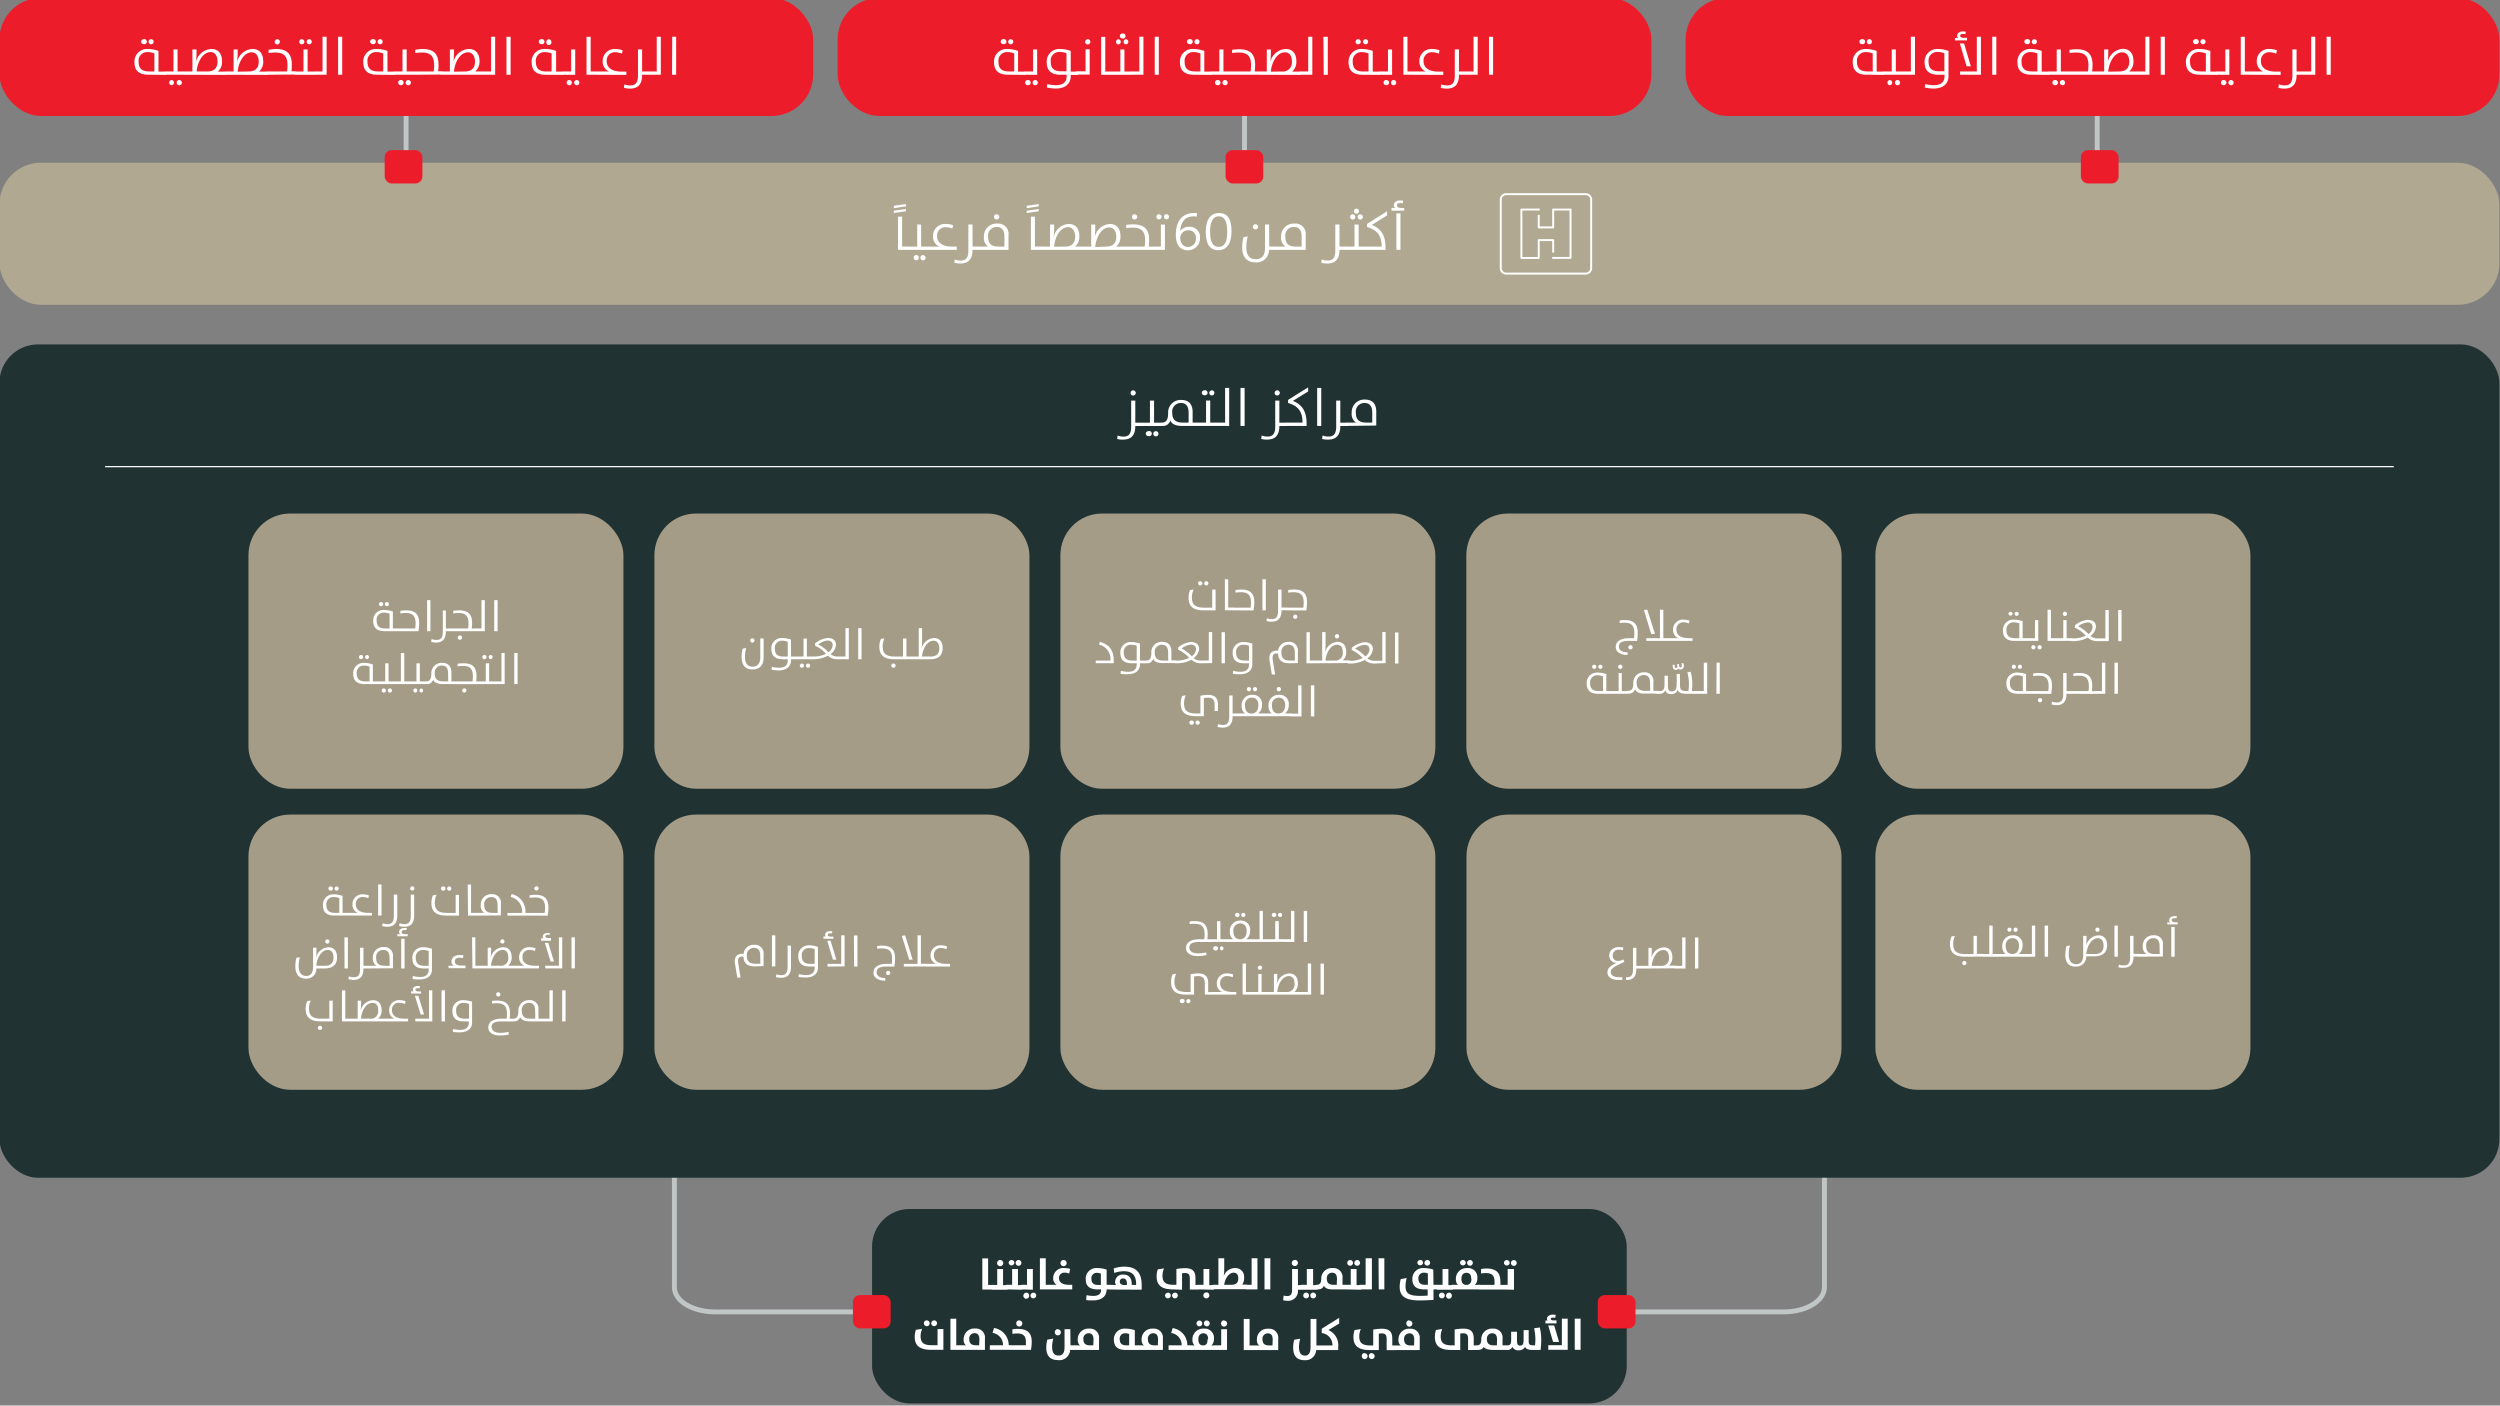 <svg id="Layer_1" data-name="Layer 1"
  xmlns="http://www.w3.org/2000/svg"
  xmlns:xlink="http://www.w3.org/1999/xlink" viewBox="0 0 510.24 286.87">
  <rect x="0" y="0" width="510.24" height="286.87" fill="#808080" stroke="none"/>
  <defs>
    <clipPath id="clip-path">
      <rect x="-0.12" y="-0.43" width="510.24" height="286.87" style="fill:none"/>
    </clipPath>
  </defs>
  <line x1="428.03" y1="19.41" x2="428.03" y2="33.21" style="fill:none;stroke:#c0c5c6"/>
  <line x1="254" y1="19.41" x2="254" y2="33.21" style="fill:none;stroke:#c0c5c6"/>
  <line x1="82.88" y1="19.41" x2="82.88" y2="33.21" style="fill:none;stroke:#c0c5c6"/>
  <g style="clip-path:url(#clip-path)">
    <rect x="-0.12" y="33.21" width="510.24" height="29" rx="8.5" style="fill:#b0a891"/>
    <rect x="-0.12" y="-0.43" width="166.09" height="24.1" rx="8.5" style="fill:#ed1c2b"/>
    <rect x="170.95" y="-0.43" width="166.09" height="24.1" rx="8.5" style="fill:#ed1c2b"/>
    <rect x="344.03" y="-0.43" width="166.09" height="24.1" rx="8.5" style="fill:#ed1c2b"/>
  </g>
  <path d="M381,15.25c-2.1,0-2.86-1-2.86-2.57A2.57,2.57,0,0,1,380.84,10a6.7,6.7,0,0,1,2.18.39v4.23h1.53v.67Zm1.21-4.34a3.62,3.62,0,0,0-1.45-.28A1.74,1.74,0,0,0,379,12.58c0,1.35.63,2,2.15,2h1.07ZM380,8a.52.52,0,1,1,0,1,.51.51,0,0,1-.51-.52A.51.51,0,0,1,380,8Zm1.53,0a.51.51,0,0,1,.52.52.52.52,0,0,1-.52.52.51.51,0,0,1-.51-.52A.51.51,0,0,1,381.52,8Zm2.86,7.26c-.22,0-.66-.12-.66-.34s.44-.33.66-.33h1.71v-4.5h.83v4.5h1.54v.67Zm1.35,1.08a.53.53,0,0,1,0,1.05.52.52,0,0,1-.52-.52A.52.52,0,0,1,385.73,16.33Zm1.52,0a.53.53,0,1,1-.51.53A.52.52,0,0,1,387.25,16.33Zm1.05-1.08c-.22,0-.66-.12-.66-.34s.44-.33.66-.33H390V7.5h.84v7.75Zm4.53,2.62.07-.72a8.9,8.9,0,0,0,1.77.23c1.22,0,2.19-.46,2.19-1.82v-.31h-1.21c-2.1,0-2.86-1-2.86-2.57A2.56,2.56,0,0,1,395.5,10a6.7,6.7,0,0,1,2.18.39v5.19c0,1.2-.78,2.5-3.11,2.5A10.56,10.56,0,0,1,392.83,17.87Zm4-7a3.68,3.68,0,0,0-1.45-.28,1.75,1.75,0,0,0-1.78,1.95c0,1.35.63,2,2.15,2h1.08ZM399,7.76a3.61,3.61,0,0,1,.69,0,.48.48,0,0,1-.25-.44c0-.49.41-.91,1.2-.91a3.23,3.23,0,0,1,.58.06l-.09.52a2.26,2.26,0,0,0-.53-.07c-.34,0-.54.16-.54.38s.23.42.76.42h.65v.52H399Zm3.24,5.77h-.86L400,8.87h.86Zm-2.19,1.72v-.67h3.41V7.5h.84v7.75Zm6.56-7.75h.83v7.75h-.83Zm8,7.75c-2.1,0-2.86-1-2.86-2.57A2.56,2.56,0,0,1,414.52,10a6.7,6.7,0,0,1,2.18.39v4.23h1.53v.67Zm1.21-4.34a3.7,3.7,0,0,0-1.46-.28,1.75,1.75,0,0,0-1.77,1.95c0,1.35.63,2,2.15,2h1.08ZM413.68,8a.52.52,0,1,1,0,1,.51.51,0,0,1-.52-.52A.52.52,0,0,1,413.68,8Zm1.53,0a.51.51,0,0,1,.51.52.52.52,0,1,1-.51-.52Zm2.86,7.26c-.22,0-.67-.12-.67-.34s.45-.33.67-.33h1.7v-4.5h.84v4.5h1.54v.67Zm1.34,1.08a.53.53,0,1,1,0,1.05.52.52,0,0,1-.52-.52A.52.52,0,0,1,419.41,16.33Zm1.53,0a.53.53,0,1,1-.52.53A.52.52,0,0,1,420.94,16.33Zm1-1.08c-.22,0-.66-.12-.66-.34s.44-.33.66-.33h4.21a8.94,8.94,0,0,0,.09-1.24c0-1.77-.61-2.63-2.51-2.63a8.68,8.68,0,0,0-1.35.11v-.66a10.94,10.94,0,0,1,1.42-.12c2.41,0,3.28,1.12,3.28,3.22a11.38,11.38,0,0,1-.09,1.32H428v.67Zm5.81,0c-.22,0-.66-.12-.66-.34s.44-.33.66-.33h1.7v-4.5h.84v.5a16.53,16.53,0,0,1-.12,2.1h0a3.36,3.36,0,0,1,3.1-2.72c1.37,0,2.16.92,2.16,2.51a2.61,2.61,0,0,1-.87,2.11h1.74v.67Zm4.76-.67c1.63,0,2.07-1,2.07-2s-.45-1.91-1.43-1.91c-1.64,0-2.72,2.09-2.87,3.95Zm3.64.67c-.22,0-.66-.12-.66-.34s.44-.33.66-.33h1.71V7.5h.83v7.75ZM441,7.5h.84v7.75H441Zm8,7.75c-2.11,0-2.86-1-2.86-2.57A2.56,2.56,0,0,1,448.94,10a6.7,6.7,0,0,1,2.18.39v4.23h1.53v.67Zm1.21-4.34a3.7,3.7,0,0,0-1.46-.28,1.74,1.74,0,0,0-1.77,1.95c0,1.35.63,2,2.15,2h1.08ZM448.1,8a.52.52,0,1,1,0,1,.51.51,0,0,1-.52-.52A.52.52,0,0,1,448.1,8Zm1.52,0a.51.51,0,0,1,.52.52.52.52,0,0,1-.52.52.51.51,0,0,1-.51-.52A.51.51,0,0,1,449.62,8Zm2.86,7.26c-.22,0-.66-.12-.66-.34s.44-.33.66-.33h1.71v-4.5H455v5.17Zm1.32,1.08a.53.53,0,1,1,0,1.05.51.51,0,0,1-.51-.52A.52.52,0,0,1,453.8,16.33Zm1.53,0a.53.53,0,1,1-.51.53A.52.52,0,0,1,455.33,16.33Zm2-8.83h.83v7.08h1.54v.67h-2.37Zm2.21,7.75c-.22,0-.66-.12-.66-.34s.44-.33.66-.33h2.37a2.18,2.18,0,0,1-1.31-2.07A2.44,2.44,0,0,1,463.26,10a4.36,4.36,0,0,1,1.46.27l-.16.68a3.73,3.73,0,0,0-1.37-.29,1.67,1.67,0,0,0-1.74,1.84c0,1.19.9,2.12,3.09,2.12h.93v.67ZM465,17.92l.11-.71a3.54,3.54,0,0,0,1.19.22c1,0,1.57-.48,1.57-2V10.08h.85v4.5h1.52v.67h-1.52v.06c0,1.63-.62,2.78-2.49,2.78A4.57,4.57,0,0,1,465,17.92Zm5-2.67c-.22,0-.66-.12-.66-.34s.44-.33.66-.33h1.71V7.5h.83v7.75Zm4.85-7.75h.84v7.75h-.84Z" style="fill:#fff"/>
  <path d="M205.74,15.25c-2.1,0-2.86-1-2.86-2.57A2.56,2.56,0,0,1,205.6,10a6.7,6.7,0,0,1,2.18.39v4.23h1.53v.67ZM207,10.91a3.62,3.62,0,0,0-1.45-.28,1.74,1.74,0,0,0-1.77,1.95c0,1.35.63,2,2.15,2H207ZM204.75,8a.52.52,0,1,1,0,1,.51.51,0,0,1-.51-.52A.51.51,0,0,1,204.75,8Zm1.53,0a.51.51,0,0,1,.52.52.52.52,0,0,1-.52.52.51.51,0,0,1-.51-.52A.51.51,0,0,1,206.28,8Zm2.86,7.26c-.22,0-.66-.12-.66-.34s.44-.33.66-.33h1.71v-4.5h.83v5.17Zm.61,1.08a.53.53,0,1,1,0,1.05.52.52,0,0,1-.52-.52A.52.52,0,0,1,209.75,16.33Zm1.53,0a.53.53,0,1,1-.52.53A.52.52,0,0,1,211.28,16.33Zm2.39,1.54.07-.72a9,9,0,0,0,1.77.23c1.22,0,2.19-.46,2.19-1.82v-.31h-1.21c-2.1,0-2.86-1-2.86-2.57A2.56,2.56,0,0,1,216.35,10a6.78,6.78,0,0,1,2.18.39v4.23h1.53v.67h-1.53v.29c0,1.2-.79,2.5-3.12,2.5A10.56,10.56,0,0,1,213.67,17.87Zm4-7a3.62,3.62,0,0,0-1.45-.28,1.74,1.74,0,0,0-1.77,1.95c0,1.35.62,2,2.14,2h1.08Zm2.19,4.34c-.22,0-.66-.12-.66-.34s.44-.33.66-.33h1.7v-4.5h.84v5.17ZM222,8a.54.54,0,0,1,.54.54.54.54,0,0,1-.54.53.52.52,0,0,1-.53-.53A.56.56,0,0,1,222,8Zm2.74-.48h.84v7.08h1.54v.67h-2.38Zm1.55,7.41c0-.21.44-.33.66-.33h1.71v-4.5h.83v4.5H231v.67H227C226.73,15.25,226.29,15.13,226.29,14.91Zm2-6.91a.53.53,0,0,1,0,1.05.51.51,0,0,1-.51-.52A.53.53,0,0,1,228.29,8Zm.77-1.17a.52.52,0,1,1,0,1,.51.51,0,0,1-.51-.51A.52.52,0,0,1,229.06,6.83ZM229.83,8a.53.53,0,0,1,0,1.05.51.51,0,0,1-.51-.52A.53.53,0,0,1,229.83,8Zm1,7.25c-.22,0-.66-.12-.66-.34s.44-.33.66-.33h1.7V7.5h.84v7.75Zm4.85-7.75h.83v7.75h-.83Zm8,7.75c-2.1,0-2.86-1-2.86-2.57A2.56,2.56,0,0,1,243.62,10a6.68,6.68,0,0,1,2.17.39v4.23h1.53v.67ZM245,10.91a3.62,3.62,0,0,0-1.45-.28,1.74,1.74,0,0,0-1.77,1.95c0,1.35.62,2,2.14,2H245ZM242.77,8a.52.52,0,1,1,0,1,.51.51,0,0,1-.52-.52A.52.52,0,0,1,242.77,8Zm1.53,0a.52.52,0,0,1,.52.52.52.52,0,0,1-.52.52.51.51,0,0,1-.52-.52A.52.52,0,0,1,244.3,8Zm2.86,7.26c-.22,0-.66-.12-.66-.34s.44-.33.66-.33h1.7v-4.5h.84v4.5h1.54v.67Zm1.34,1.08a.53.53,0,1,1,0,1.05.52.52,0,0,1-.52-.52A.52.52,0,0,1,248.5,16.33Zm1.53,0a.53.53,0,1,1-.52.53A.52.52,0,0,1,250,16.33Zm1-1.08c-.22,0-.66-.12-.66-.34s.44-.33.66-.33h4.22a10.81,10.81,0,0,0,.09-1.24c0-1.77-.62-2.63-2.51-2.63a8.71,8.71,0,0,0-1.36.11v-.66a11.1,11.1,0,0,1,1.42-.12c2.41,0,3.28,1.12,3.28,3.22a11.38,11.38,0,0,1-.09,1.32h.93v.67Zm5.81,0c-.22,0-.66-.12-.66-.34s.44-.33.66-.33h1.71v-4.5h.83v.5a16.53,16.53,0,0,1-.12,2.1h0A3.37,3.37,0,0,1,262.43,10c1.36,0,2.15.92,2.15,2.51a2.61,2.61,0,0,1-.87,2.11h1.74v.67Zm4.77-.67a1.83,1.83,0,0,0,2.06-2c0-1.17-.45-1.91-1.43-1.91-1.64,0-2.71,2.09-2.87,3.95Zm3.64.67c-.22,0-.66-.12-.66-.34s.44-.33.66-.33H267V7.5h.84v7.75Zm4.85-7.75H271v7.75h-.83Zm8,7.75c-2.1,0-2.86-1-2.86-2.57A2.56,2.56,0,0,1,278,10a6.68,6.68,0,0,1,2.17.39v4.23h1.53v.67Zm1.21-4.34a3.62,3.62,0,0,0-1.45-.28,1.74,1.74,0,0,0-1.77,1.95c0,1.35.62,2,2.14,2h1.08ZM277.19,8a.52.52,0,0,1,.53.52.52.52,0,0,1-.53.52.51.51,0,0,1-.52-.52A.52.52,0,0,1,277.19,8Zm1.53,0a.51.51,0,0,1,.51.52.52.52,0,1,1-.51-.52Zm2.86,7.26c-.22,0-.66-.12-.66-.34s.44-.33.66-.33h1.7v-4.5h.84v5.17Zm1.32,1.08a.53.53,0,1,1,0,1.05.52.52,0,0,1-.52-.52A.52.52,0,0,1,282.9,16.33Zm1.53,0a.53.53,0,1,1-.52.53A.52.52,0,0,1,284.43,16.33Zm2-8.83h.83v7.08h1.54v.67h-2.37Zm2.21,7.75c-.22,0-.66-.12-.66-.34s.44-.33.66-.33H291a2.16,2.16,0,0,1-1.31-2.07A2.44,2.44,0,0,1,292.36,10a4.34,4.34,0,0,1,1.45.27l-.15.68a3.75,3.75,0,0,0-1.38-.29,1.68,1.68,0,0,0-1.74,1.84c0,1.19.9,2.12,3.09,2.12h.93v.67Zm5.41,2.67.11-.71a3.54,3.54,0,0,0,1.19.22c1,0,1.57-.48,1.57-2V10.08h.85v4.5h1.53v.67h-1.53v.06c0,1.63-.62,2.78-2.49,2.78A4.57,4.57,0,0,1,294.05,17.92Zm5-2.67c-.22,0-.66-.12-.66-.34s.44-.33.66-.33h1.7V7.5h.84v7.75Zm4.85-7.75h.83v7.75h-.83Z" style="fill:#fff"/>
  <path d="M30.3,15.25c-2.1,0-2.86-1-2.86-2.57A2.57,2.57,0,0,1,30.16,10a6.7,6.7,0,0,1,2.18.39v4.23h1.53v.67Zm1.21-4.34a3.62,3.62,0,0,0-1.45-.28,1.74,1.74,0,0,0-1.77,1.95c0,1.35.63,2,2.15,2h1.07ZM29.31,8a.52.52,0,1,1,0,1,.51.51,0,0,1-.51-.52A.51.51,0,0,1,29.31,8Zm1.53,0a.51.51,0,0,1,.52.52.52.52,0,0,1-.52.52.51.51,0,0,1-.51-.52A.51.51,0,0,1,30.84,8Zm2.86,7.26c-.22,0-.66-.12-.66-.34s.44-.33.66-.33h1.71v-4.5h.83v4.5h1.54v.67Zm1.35,1.08a.53.53,0,0,1,0,1.05.52.52,0,0,1-.52-.52A.52.52,0,0,1,35.05,16.33Zm1.52,0a.53.53,0,1,1-.51.53A.52.52,0,0,1,36.57,16.33Zm1-1.08c-.22,0-.66-.12-.66-.34s.44-.33.66-.33h1.7v-4.5h.84v.5a16.53,16.53,0,0,1-.12,2.1h0A3.36,3.36,0,0,1,43.16,10c1.37,0,2.16.92,2.16,2.51a2.61,2.61,0,0,1-.87,2.11h1.74v.67Zm4.76-.67c1.63,0,2.07-1,2.07-2S44,10.63,43,10.63c-1.64,0-2.72,2.09-2.87,3.95Zm3.64.67c-.22,0-.66-.12-.66-.34s.44-.33.66-.33h1.71v-4.5h.83v.5a16.53,16.53,0,0,1-.12,2.1h0A3.35,3.35,0,0,1,51.57,10c1.36,0,2.15.92,2.15,2.51a2.64,2.64,0,0,1-.86,2.11h1.73v.67Zm4.77-.67c1.62,0,2.07-1,2.07-2s-.46-1.91-1.44-1.91c-1.63,0-2.71,2.09-2.87,3.95Zm3.64.67c-.22,0-.66-.12-.66-.34s.44-.33.66-.33h4.21a8.94,8.94,0,0,0,.09-1.24c0-1.77-.62-2.63-2.51-2.63a8.48,8.48,0,0,0-1.35.11v-.66A10.79,10.79,0,0,1,56.29,10c2.41,0,3.27,1.12,3.27,3.22,0,.37,0,.82-.08,1.32h.92v.67ZM56.58,8a.54.54,0,0,1,.54.54.54.54,0,0,1-.54.53.52.52,0,0,1-.52-.53A.55.55,0,0,1,56.58,8Zm3.66,7.27c-.22,0-.66-.12-.66-.34s.44-.33.66-.33h1.7v-4.5h.84v4.5h1.54v.67ZM61.59,8a.52.52,0,0,1,.53.52.52.52,0,0,1-.53.52.51.51,0,0,1-.52-.52A.52.52,0,0,1,61.59,8Zm1.53,0a.51.51,0,0,1,.51.52A.52.52,0,1,1,63.12,8Zm1,7.26c-.22,0-.66-.12-.66-.34s.44-.33.66-.33h1.71V7.5h.83v7.75ZM69,7.5h.84v7.75H69Zm8,7.75c-2.1,0-2.86-1-2.86-2.57A2.56,2.56,0,0,1,76.9,10a6.7,6.7,0,0,1,2.18.39v4.23h1.53v.67Zm1.21-4.34a3.62,3.62,0,0,0-1.45-.28A1.74,1.74,0,0,0,75,12.58c0,1.35.63,2,2.15,2h1.07ZM76.05,8a.52.52,0,1,1,0,1,.51.51,0,0,1-.51-.52A.51.51,0,0,1,76.05,8Zm1.53,0a.51.51,0,0,1,.52.52.52.52,0,0,1-.52.52.51.51,0,0,1-.51-.52A.51.51,0,0,1,77.58,8Zm2.86,7.26c-.22,0-.66-.12-.66-.34s.44-.33.66-.33h1.71v-4.5H83v4.5h1.54v.67Zm1.34,1.08a.53.53,0,1,1,0,1.05.51.51,0,0,1-.51-.52A.52.52,0,0,1,81.78,16.33Zm1.53,0a.53.53,0,1,1-.51.53A.52.52,0,0,1,83.31,16.33Zm1-1.08c-.22,0-.66-.12-.66-.34s.44-.33.66-.33h4.21a8.94,8.94,0,0,0,.09-1.24c0-1.77-.62-2.63-2.51-2.63a8.58,8.58,0,0,0-1.35.11v-.66A10.79,10.79,0,0,1,86.22,10c2.41,0,3.28,1.12,3.28,3.22,0,.37,0,.82-.09,1.32h.92v.67Zm5.81,0c-.22,0-.66-.12-.66-.34s.44-.33.66-.33h1.7v-4.5h.84v.5a18.61,18.61,0,0,1-.12,2.1h0A3.36,3.36,0,0,1,95.71,10c1.37,0,2.16.92,2.16,2.51A2.65,2.65,0,0,1,97,14.58h1.74v.67Zm4.76-.67c1.63,0,2.07-1,2.07-2s-.45-1.91-1.43-1.91c-1.64,0-2.72,2.09-2.87,3.95Zm3.64.67c-.22,0-.66-.12-.66-.34s.44-.33.66-.33h1.71V7.5h.83v7.75Zm4.85-7.75h.84v7.75h-.84Zm8,7.75c-2.1,0-2.86-1-2.86-2.57A2.56,2.56,0,0,1,111.32,10a6.7,6.7,0,0,1,2.18.39v4.23H115v.67Zm1.21-4.34a3.62,3.62,0,0,0-1.45-.28,1.74,1.74,0,0,0-1.77,1.95c0,1.35.63,2,2.14,2h1.08ZM110.47,8a.52.52,0,1,1,0,1,.51.51,0,0,1-.51-.52A.51.51,0,0,1,110.47,8ZM112,8a.51.51,0,0,1,.52.52.52.52,0,1,1-1,0A.52.52,0,0,1,112,8Zm2.86,7.26c-.22,0-.66-.12-.66-.34s.44-.33.66-.33h1.71v-4.5h.83v5.17Zm1.32,1.08a.53.53,0,1,1-.52.53A.53.53,0,0,1,116.18,16.33Zm1.53,0a.53.53,0,1,1-.52.53A.52.52,0,0,1,117.71,16.33Zm2-8.83h.84v7.08h1.54v.67h-2.38Zm2.21,7.75c-.22,0-.66-.12-.66-.34s.44-.33.66-.33h2.38A2.16,2.16,0,0,1,123,12.51,2.44,2.44,0,0,1,125.64,10a4.34,4.34,0,0,1,1.45.27l-.15.68a3.75,3.75,0,0,0-1.38-.29,1.67,1.67,0,0,0-1.73,1.84c0,1.19.9,2.12,3.09,2.12h.92v.67Zm5.41,2.67.11-.71a3.59,3.59,0,0,0,1.19.22c1,0,1.58-.48,1.58-2V10.08h.84v4.5h1.53v.67h-1.53v.06c0,1.63-.61,2.78-2.48,2.78A4.7,4.7,0,0,1,127.33,17.92Zm5-2.67c-.22,0-.66-.12-.66-.34s.44-.33.66-.33h1.71V7.5h.83v7.75ZM137.2,7.5H138v7.75h-.84Z" style="fill:#fff"/>
  <path d="M182.43,42l2.47-.35v.47l-2.47.36Zm0,1,2.47-.35v.47l-2.47.35Z" style="fill:#fff"/>
  <path d="M183.28,44.22h.84v6.09h1.54V51h-2.38ZM185.49,51c-.22,0-.66-.12-.66-.34s.44-.33.66-.33h1.71v-4.5H188v4.5h1.54V51Zm1.34,1.08a.53.53,0,1,1,0,1,.53.53,0,0,1,0-1Zm1.53,0a.53.53,0,1,1-.51.53A.52.52,0,0,1,188.36,52.06Zm1-1.08c-.22,0-.66-.12-.66-.34s.44-.33.66-.33h2.37a2.19,2.19,0,0,1-1.3-2.07,2.44,2.44,0,0,1,2.65-2.55,4.49,4.49,0,0,1,1.45.26l-.16.69a3.66,3.66,0,0,0-1.37-.29,1.68,1.68,0,0,0-1.74,1.84c0,1.19.9,2.12,3.09,2.12h.93V51Zm5.41,2.66.11-.7a3.54,3.54,0,0,0,1.19.22c1,0,1.57-.48,1.57-2V45.81h.85v4.5h1.53V51h-1.53V51c0,1.63-.62,2.78-2.49,2.78A4.55,4.55,0,0,1,194.82,53.64Zm5-2.66c-.22,0-.66-.12-.66-.34s.44-.33.66-.33h1.29a3.6,3.6,0,0,1,.64,0,2.1,2.1,0,0,1-.89-2,2.57,2.57,0,0,1,2.71-2.7,2.13,2.13,0,0,1,2.31,2.44V51Zm5.23-2.67c0-1.41-.58-2-1.57-2a1.74,1.74,0,0,0-1.76,2c0,1.35.63,2,2.14,2h1.19Zm-1.59-4.6a.55.55,0,0,1,.54.54.54.54,0,0,1-.54.53.52.52,0,0,1-.53-.53A.54.54,0,0,1,203.48,43.71Z" style="fill:#fff"/>
  <path d="M209.55,42l2.46-.35v.47l-2.46.36Zm0,1,2.46-.35v.47l-2.46.35Z" style="fill:#fff"/>
  <path d="M210.4,44.22h.83v6.09h1.54V51H210.4ZM212.61,51c-.22,0-.66-.12-.66-.34s.44-.33.66-.33h1.7v-4.5h.84v.5a16.64,16.64,0,0,1-.12,2.1h0a3.36,3.36,0,0,1,3.1-2.72c1.37,0,2.16.91,2.16,2.51a2.66,2.66,0,0,1-.87,2.11h1.74V51Zm4.76-.67c1.63,0,2.07-1,2.07-2S219,46.36,218,46.36c-1.64,0-2.72,2.09-2.87,4ZM221,51c-.22,0-.66-.12-.66-.34s.44-.33.66-.33h1.71v-4.5h.83v.5a16.64,16.64,0,0,1-.12,2.1h0a3.37,3.37,0,0,1,3.11-2.72c1.36,0,2.15.91,2.15,2.51a2.63,2.63,0,0,1-.87,2.11h1.74V51Zm4.76-.67c1.63,0,2.07-1,2.07-2s-.45-1.91-1.43-1.91c-1.64,0-2.71,2.09-2.87,4Zm3.65.67c-.23,0-.67-.12-.67-.34s.44-.33.67-.33h4.21a11,11,0,0,0,.09-1.24c0-1.77-.62-2.63-2.51-2.63a8.48,8.48,0,0,0-1.35.11v-.66a9.28,9.28,0,0,1,1.41-.12c2.41,0,3.28,1.12,3.28,3.22a11.52,11.52,0,0,1-.09,1.32h.93V51Zm2.15-7.27a.54.54,0,0,1,.54.54.54.54,0,0,1-.54.53.52.52,0,0,1-.53-.53A.55.55,0,0,1,231.57,43.71ZM235.22,51c-.22,0-.66-.12-.66-.34s.44-.33.66-.33h1.71v-4.5h.83V51Zm1.32-7.26a.52.52,0,0,1,.53.52.53.53,0,0,1-.53.52.51.51,0,0,1-.51-.52A.51.51,0,0,1,236.54,43.72Zm1.53,0a.51.51,0,0,1,.52.52.52.52,0,0,1-.52.52.51.51,0,0,1-.51-.52A.51.51,0,0,1,238.07,43.72Z" style="fill:#fff"/>
  <path d="M242.41,51.08c-2.13,0-2.43-2-2.43-3.19,0-3.12,1.66-4.42,3.7-4.42l.6,0v.75a2.93,2.93,0,0,0-.67-.06c-1.5,0-2.38.8-2.69,2.51a3.93,3.93,0,0,1-.09.5h0a2.23,2.23,0,0,1,1.86-.88,2.08,2.08,0,0,1,2.23,2.21A2.45,2.45,0,0,1,242.41,51.08Zm.11-4.07a1.55,1.55,0,0,0-1.62,1.55c0,1.09.58,1.83,1.58,1.83a1.59,1.59,0,0,0,1.6-1.73A1.49,1.49,0,0,0,242.52,47Z" style="fill:#fff"/>
  <path d="M248.65,51.07c-1.48,0-2.56-.92-2.56-3.73s1.2-3.87,2.71-3.87,2.55.93,2.55,3.73S250.15,51.07,248.65,51.07Zm.07-6.92c-1,0-1.75.86-1.75,3.1s.61,3.13,1.75,3.13,1.75-.85,1.75-3.08S249.87,44.15,248.72,44.15Z" style="fill:#fff"/>
  <path d="M259.05,50.31h1.54V51H259a2.52,2.52,0,0,1-2.81,2.54c-1.41,0-2.66-.77-2.66-3a8.65,8.65,0,0,1,.26-2.14l.87-.16a8.84,8.84,0,0,0-.29,2.22c0,2,1,2.45,1.92,2.45,1.08,0,1.89-.56,1.89-2.29V45.81h.84Zm-2.82-4.55a.54.54,0,0,1,.54.54.53.53,0,0,1-.54.52.52.52,0,0,1-.52-.52A.54.54,0,0,1,256.23,45.76ZM260.42,51c-.22,0-.66-.12-.66-.34s.44-.33.66-.33h1.3a3.6,3.6,0,0,1,.64,0,2.1,2.1,0,0,1-.89-2,2.57,2.57,0,0,1,2.71-2.7,2.13,2.13,0,0,1,2.31,2.44V51Zm5.24-2.67c0-1.41-.58-2-1.57-2a1.74,1.74,0,0,0-1.76,2c0,1.35.62,2,2.14,2h1.19Zm4,5.33.11-.7a3.59,3.59,0,0,0,1.19.22c1,0,1.57-.48,1.57-2V45.81h.85v4.5h1.53V51h-1.53V51c0,1.63-.61,2.78-2.48,2.78A4.63,4.63,0,0,1,269.65,53.64Zm4.42-3c0-.21.44-.33.66-.33h1.71v-4.5h.84v4.5h1.54V51h-4.09C274.51,51,274.07,50.86,274.07,50.64Zm2-6.91a.53.53,0,1,1-.52.53A.52.52,0,0,1,276.08,43.73Zm.77-1.17a.51.51,0,0,1,.51.52.52.52,0,1,1-.51-.52Zm.77,1.17a.53.53,0,1,1-.52.53A.52.52,0,0,1,277.62,43.73Zm1,7.25c-.22,0-.66-.12-.66-.34s.44-.33.66-.33H282c0-2.33-1-3.41-3-4v-.63l4.1-2.58v.85l-3.11,1.93c1.79.73,2.79,2,2.79,4.63V51ZM284,42.42a5.69,5.69,0,0,1,.83.06.63.63,0,0,1-.36-.57c0-.5.37-1,1.34-1a2.32,2.32,0,0,1,.57.06l-.09.52a3.31,3.31,0,0,0-.54-.05c-.43,0-.64.19-.64.49s.23.52.89.52h.59V43H284Zm1,1.14h.83V51H285Z" style="fill:#fff"/>
  <g style="clip-path:url(#clip-path)">
    <path d="M323.56,55.84H307.49a1.12,1.12,0,0,1-1.19-1.05V40.63a1.12,1.12,0,0,1,1.19-1h16.07a1.12,1.12,0,0,1,1.19,1V54.79A1.12,1.12,0,0,1,323.56,55.84Z" style="fill:none;stroke:#fff;stroke-linejoin:round;stroke-width:0.401px"/>
  </g>
  <path d="M314.05,42.77h-3.54v9.88h3.54V49H317v2.34m0,1.3h3.54V42.77H317v3.64h-2.95V44.07" style="fill:none;stroke:#fff;stroke-linecap:square;stroke-linejoin:round;stroke-width:0.401px"/>
  <g style="clip-path:url(#clip-path)">
    <rect x="424.7" y="30.64" width="7.7" height="6.8" rx="1.42" style="fill:#ed1c2b"/>
    <rect x="250.13" y="30.64" width="7.7" height="6.8" rx="1.42" style="fill:#ed1c2b"/>
    <rect x="78.51" y="30.64" width="7.7" height="6.8" rx="1.42" style="fill:#ed1c2b"/>
    <path d="M364.07,191.29c4.58,0,8.29,2.23,8.29,5v66.46c0,2.75-3.71,5-8.29,5H145.93c-4.58,0-8.29-2.23-8.29-5V196.27c0-2.75,3.71-5,8.29-5Z" style="fill:none;stroke:#c0c5c6"/>
    <rect x="-0.12" y="70.29" width="510.24" height="170.08" rx="7.89" style="fill:#203232"/>
  </g>
  <path d="M228,89.6l.11-.71a3.3,3.3,0,0,0,1.18.22c1,0,1.58-.48,1.58-2V81.76h.84v4.5h1.53v.68h-1.53v0c0,1.63-.61,2.78-2.48,2.78A4.57,4.57,0,0,1,228,89.6Zm3.27-9.94a.55.55,0,0,1,.54.54.54.54,0,0,1-.54.53.52.52,0,0,1-.52-.53A.55.55,0,0,1,231.22,79.66ZM233,86.94c-.22,0-.66-.13-.66-.35s.44-.33.66-.33h1.7v-4.5h.84v4.5h1.54v.68ZM234.37,88a.53.53,0,1,1,0,1,.52.52,0,0,1-.52-.52A.53.53,0,0,1,234.37,88Zm1.53,0a.53.53,0,1,1-.52.53A.53.53,0,0,1,235.9,88Zm2.94-2.17a1.49,1.49,0,0,1-1.6,1.1h-.3c-.22,0-.66-.13-.66-.35s.44-.33.66-.33h.15c.75,0,1.32-.33,1.32-1.92a2.56,2.56,0,0,1,2.7-2.7c1.52,0,2.3.87,2.3,2.45v2.17h1.2v.68h-3.2C239.79,86.94,239.2,86.5,238.84,85.84Zm3.75-1.58c0-1.41-.59-2-1.56-2a1.75,1.75,0,0,0-1.78,2c0,1.36.63,2,2.15,2h1.19Zm1.86,2.68c-.22,0-.66-.13-.66-.35s.44-.33.66-.33h1.7v-4.5H247v4.5h1.54v.68Zm1.35-7.27a.52.52,0,1,1,0,1,.51.51,0,0,1-.52-.52A.52.52,0,0,1,245.8,79.67Zm1.53,0a.52.52,0,0,1,.52.52.52.52,0,0,1-.52.52.51.51,0,0,1-.52-.52A.52.52,0,0,1,247.33,79.67Zm1,7.27c-.22,0-.66-.13-.66-.35s.44-.33.66-.33h1.71V79.18h.83v7.76Zm4.85-7.76h.84v7.76h-.84Zm4.22,10.42.11-.71a3.3,3.3,0,0,0,1.18.22c1,0,1.58-.48,1.58-2V81.76h.84v4.5h1.53v.68h-1.53v0c0,1.63-.61,2.78-2.48,2.78A4.57,4.57,0,0,1,257.43,89.6Zm3.27-9.94a.55.55,0,0,1,.54.54.54.54,0,0,1-.54.53.52.52,0,0,1-.52-.53A.55.55,0,0,1,260.7,79.66Zm1.81,7.28c-.22,0-.66-.13-.66-.35s.44-.33.66-.33h3.36c0-2.33-.95-3.41-2.95-4v-.63l4.1-2.57v.84l-3.11,1.93c1.79.74,2.79,2,2.79,4.63v.49Zm6.35-7.76h.83v7.76h-.83Zm1,10.42.11-.71a3.35,3.35,0,0,0,1.19.22c1,0,1.58-.48,1.58-2V81.76h.84v4.5h1.53v.68h-1.53v0c0,1.63-.61,2.78-2.48,2.78A4.7,4.7,0,0,1,269.85,89.6Zm5-2.66c-.22,0-.66-.13-.66-.35s.44-.33.66-.33h1.3a3.74,3.74,0,0,1,.64,0,2.07,2.07,0,0,1-.89-2,2.56,2.56,0,0,1,2.7-2.7c1.53,0,2.31.87,2.31,2.45v2.85Zm5.24-2.68c0-1.41-.59-2-1.58-2a1.74,1.74,0,0,0-1.76,2c0,1.36.63,2,2.15,2h1.19Z" style="fill:#fff"/>
  <g style="clip-path:url(#clip-path)">
    <rect x="382.76" y="166.25" width="76.54" height="56.17" rx="8.5" style="fill:#a59c87"/>
  </g>
  <path d="M401.07,195.26c-2.2,0-3.09-.87-3.09-2.6a4.06,4.06,0,0,1,.31-1.53L399,191a3.78,3.78,0,0,0-.36,1.58c0,1.41.54,2.14,2.5,2.14h1.65V191h.68v3.68h1.26v.55Zm-.15.87a.42.42,0,0,1,.43.43.43.43,0,1,1-.43-.43Zm3.17-1.15c0-.17.36-.27.54-.27H406v-5.8h.69v5.8H408v.55h-3.34C404.45,195.26,404.09,195.16,404.09,195Zm3.74.28c-.18,0-.54-.1-.54-.28s.36-.27.54-.27h.82c.31,0,.67,0,.67,0a1.84,1.84,0,0,1-.66-1.62,2.06,2.06,0,0,1,2.13-2.19,1.84,1.84,0,0,1,2,2.1,2.09,2.09,0,0,1-.77,1.71s.48,0,.82,0h.62v.55Zm4.24-2.2c0-1-.46-1.58-1.35-1.58a1.39,1.39,0,0,0-1.36,1.58c0,1.06.49,1.65,1.37,1.65C411.43,194.71,412.07,194.21,412.07,193.06Zm-1.94-3.74a.42.42,0,1,1,0,.84.42.42,0,0,1-.43-.42A.42.42,0,0,1,410.13,189.32Zm1.25,0a.42.42,0,0,1,.42.42.43.43,0,1,1-.42-.42Zm1.92,5.94c-.18,0-.54-.1-.54-.28s.36-.27.54-.27h1.4v-5.8h.68v6.35Zm4-6.35H418v6.35h-.69Zm4.24,5.93a6.53,6.53,0,0,1,.22-1.74l.71-.14a7.19,7.19,0,0,0-.25,1.82c0,1.6.81,2,1.56,2s1.39-.46,1.39-1.87V191h.68v.4a12.49,12.49,0,0,1-.1,1.72h0a2.74,2.74,0,0,1,2.54-2.22c1.13,0,1.76.75,1.76,2s-.65,2.28-2.57,2.28H425.8a2,2,0,0,1-2.13,2.08C422.52,197.34,421.51,196.71,421.51,194.84Zm6-.13c1.42,0,1.79-.77,1.79-1.68s-.37-1.55-1.17-1.55c-1.33,0-2.22,1.71-2.35,3.23Zm.54-5.4a.44.44,0,0,1,.44.44.44.44,0,0,1-.44.43.43.43,0,0,1-.43-.43A.44.44,0,0,1,428.08,189.31Zm3.47-.4h.69v6.35h-.69Zm.82,8.53.09-.58a2.83,2.83,0,0,0,1,.18c.81,0,1.29-.39,1.29-1.66V191h.69v3.68h1.26v.55h-1.26v0c0,1.34-.5,2.28-2,2.28A3.85,3.85,0,0,1,432.37,197.44Zm4.11-2.18c-.18,0-.54-.1-.54-.28s.36-.27.54-.27h1.06a3.07,3.07,0,0,1,.52,0,1.72,1.72,0,0,1-.73-1.62,2.1,2.1,0,0,1,2.22-2.2,1.74,1.74,0,0,1,1.89,2v2.33Zm4.28-2.19c0-1.15-.48-1.59-1.29-1.59a1.42,1.42,0,0,0-1.44,1.6c0,1.11.52,1.63,1.76,1.63h1Zm1.58-4.82a4,4,0,0,1,.68.05.52.52,0,0,1-.3-.47c0-.4.31-.84,1.1-.84a2.12,2.12,0,0,1,.47,0l-.08.42a4.13,4.13,0,0,0-.44,0c-.35,0-.53.15-.53.39s.19.43.73.43h.49v.44h-2.12Zm.81.93h.69v6.08h-.69Z" style="fill:#fff"/>
  <g style="clip-path:url(#clip-path)">
    <rect x="382.76" y="104.81" width="76.54" height="56.17" rx="8.5" style="fill:#a59c87"/>
  </g>
  <path d="M411.14,130.8c-1.72,0-2.34-.82-2.34-2.11a2.09,2.09,0,0,1,2.23-2.22,5.63,5.63,0,0,1,1.78.31v3.47h1.25v.55Zm1-3.56a3,3,0,0,0-1.19-.22,1.42,1.42,0,0,0-1.44,1.59c0,1.11.51,1.64,1.75,1.64h.88Zm-1.8-2.38a.42.42,0,0,1,.43.42.43.43,0,0,1-.85,0A.42.42,0,0,1,410.33,124.86Zm1.25,0a.42.42,0,1,1-.42.42A.42.42,0,0,1,411.58,124.86Zm2.34,5.94c-.18,0-.54-.1-.54-.28s.36-.27.54-.27h1.4v-3.68H416v4.23Zm1.08.88a.43.43,0,1,1,0,.86.42.42,0,0,1-.42-.43A.43.43,0,0,1,415,131.68Zm1.25,0a.43.43,0,1,1-.42.43A.43.43,0,0,1,416.25,131.68Zm1.64-7.23h.69v5.8h1.26v.55h-1.95Zm1.27,6.07c0-.17.36-.27.54-.27h1.4v-3.68h.68v3.68H423v.55H419.7C419.52,130.8,419.16,130.7,419.16,130.52Zm2.27-5.67a.45.45,0,0,1,.44.44.44.44,0,0,1-.44.43.43.43,0,0,1-.43-.43A.45.45,0,0,1,421.43,124.85Zm1.48,6c-.18,0-.55-.1-.55-.28s.37-.27.55-.27h.18a5.74,5.74,0,0,0,2.59-.56,6.23,6.23,0,0,0-2.24-1.64l.05-.48a4.75,4.75,0,0,1,2.6-1.11c1.19,0,1.68.66,1.68,1.37a2.57,2.57,0,0,1-1.13,1.91,2.31,2.31,0,0,0,1.4.51h.39v.55h-.5a2.76,2.76,0,0,1-1.82-.72,6.23,6.23,0,0,1-3,.72Zm3.3-1.43a1.89,1.89,0,0,0,.87-1.45c0-.51-.31-.94-1.06-.94a3.7,3.7,0,0,0-1.88.8A7,7,0,0,1,426.21,129.37Zm2.09,1.43c-.18,0-.54-.1-.54-.28s.36-.27.54-.27h1.39v-5.8h.69v6.35Zm4-6.35H433v6.35h-.68Z" style="fill:#fff"/>
  <path d="M411.85,141.6c-1.72,0-2.35-.82-2.35-2.11a2.09,2.09,0,0,1,2.23-2.22,5.63,5.63,0,0,1,1.78.31v3.47h1.25v.55Zm1-3.56a3.11,3.11,0,0,0-1.19-.22,1.43,1.43,0,0,0-1.45,1.59c0,1.11.51,1.64,1.75,1.64h.89ZM411,135.66a.43.43,0,0,1,.44.42.42.42,0,0,1-.44.42.42.42,0,0,1-.42-.42A.42.42,0,0,1,411,135.66Zm1.26,0a.42.42,0,1,1-.43.42A.42.42,0,0,1,412.29,135.66Zm2.34,5.94c-.18,0-.55-.1-.55-.28s.37-.27.55-.27h3.44a7.23,7.23,0,0,0,.08-1c0-1.45-.51-2.15-2.06-2.15a7.9,7.9,0,0,0-1.1.09v-.54a8.81,8.81,0,0,1,1.16-.1c2,0,2.68.92,2.68,2.64a11.26,11.26,0,0,1-.15,1.63Zm1.76.87a.44.44,0,1,1-.43.44A.43.43,0,0,1,416.39,142.47Zm2.35,1.31.09-.58a2.83,2.83,0,0,0,1,.18c.8,0,1.29-.39,1.29-1.66v-4.35h.69v3.68H423v.55h-1.25v.05c0,1.33-.5,2.27-2,2.27A3.85,3.85,0,0,1,418.74,143.78Zm4.1-2.18c-.18,0-.54-.1-.54-.28s.36-.27.54-.27h3.45a7.19,7.19,0,0,0,.07-1c0-1.45-.5-2.15-2.05-2.15a8.17,8.17,0,0,0-1.11.09v-.54a9.13,9.13,0,0,1,1.16-.1c2,0,2.69.92,2.69,2.64a9.32,9.32,0,0,1-.08,1.08h.76v.55Zm4.75,0c-.18,0-.54-.1-.54-.28s.36-.27.54-.27H429v-5.8h.68v6.35Zm4-6.35h.69v6.35h-.69Z" style="fill:#fff"/>
  <g style="clip-path:url(#clip-path)">
    <rect x="299.3" y="166.25" width="76.54" height="56.17" rx="8.5" style="fill:#a59c87"/>
    <rect x="299.27" y="104.81" width="76.6" height="56.17" rx="8.5" style="fill:#a59c87"/>
  </g>
  <path d="M332.41,130.8c-1.61,0-2,.51-2,1.18s.58,1.15,1.77,1.15l0,.55c-1.62,0-2.42-.74-2.42-1.64s.7-1.79,2.74-1.79h1a9,9,0,0,0,.07-1c0-1.45-.5-2.15-2-2.15a8.1,8.1,0,0,0-1,.06v-.54a9.65,9.65,0,0,1,1-.07c2,0,2.69.92,2.69,2.64a10,10,0,0,1-.15,1.63Zm.36.87a.44.44,0,1,1-.43.44A.43.43,0,0,1,332.77,131.67Zm5-2.28H337l-1.48-4.88.68-.1ZM336,130.8v-.55h2.79v-5.8h.69v5.8h1.26v.55Zm4.59,0c-.18,0-.54-.1-.54-.28s.36-.27.54-.27h1.95a1.77,1.77,0,0,1-1.08-1.69,2,2,0,0,1,2.17-2.09,3.59,3.59,0,0,1,1.19.22l-.12.55a3.19,3.19,0,0,0-1.13-.23,1.37,1.37,0,0,0-1.42,1.5c0,1,.74,1.74,2.53,1.74h.75v.55Z" style="fill:#fff"/>
  <path d="M326.18,141.6c-1.72,0-2.34-.82-2.34-2.11a2.09,2.09,0,0,1,2.22-2.22,5.63,5.63,0,0,1,1.78.31v3.47h1.25v.55Zm1-3.56a3.11,3.11,0,0,0-1.19-.22,1.43,1.43,0,0,0-1.45,1.59c0,1.11.51,1.64,1.76,1.64h.88Zm-1.8-2.38a.42.42,0,0,1,.43.42.43.43,0,0,1-.86,0A.42.42,0,0,1,325.37,135.66Zm1.25,0a.42.42,0,1,1,0,.84.41.41,0,0,1-.42-.42A.42.42,0,0,1,326.62,135.66Zm1.8,5.66c0-.17.36-.27.54-.27h1.39v-3.68H331v3.68h1.26v.55H329C328.78,141.6,328.42,141.5,328.42,141.32Zm2.27-5.67a.45.45,0,0,1,.44.44.44.44,0,0,1-.44.43.43.43,0,0,1-.44-.43A.45.45,0,0,1,330.69,135.65Zm3,5a1.22,1.22,0,0,1-1.31.9h-.24c-.18,0-.54-.1-.54-.28s.36-.27.54-.27h.12c.61,0,1.08-.27,1.08-1.57a2.1,2.1,0,0,1,2.21-2.21,1.74,1.74,0,0,1,1.89,2v1.78h1v.55h-2.62C334.49,141.6,334,141.24,333.71,140.7Zm3.07-1.29c0-1.15-.48-1.59-1.28-1.59a1.43,1.43,0,0,0-1.45,1.6c0,1.11.52,1.63,1.76,1.63h1Z" style="fill:#fff"/>
  <path d="M342,136.71c-.3,0-.52-.16-.57-.56l-.07-.44.39-.06.06.44c0,.19.11.25.26.25a.28.28,0,0,0,.27-.36l-.07-.41.38-.07.07.43c0,.2.14.29.27.29s.3-.18.27-.43l-.07-.44.39,0,.07.42a.68.68,0,0,1-.71.86.57.57,0,0,1-.41-.17A.63.63,0,0,1,342,136.71Z" style="fill:#fff"/>
  <path d="M338.3,141.6c-.18,0-.54-.1-.54-.28s.36-.27.54-.27h.42c.68,0,1-.31,1-1.28v-1.86h.69v1.63c0,1,0,1.57.8,1.57.58,0,1-.3,1-1.56v-2h.67v2.32c0,1,.4,1.18,1.43,1.18h.32c0-.4.07-1,.07-1.32a9,9,0,0,0-.32-2.51l.68-.13a10,10,0,0,1,.33,2.57,13.41,13.41,0,0,1-.08,1.39h1.16v.55h-2.07c-1.2,0-1.7-.16-2-.77a1.32,1.32,0,0,1-1.38.83,1.08,1.08,0,0,1-1.14-.8,1.13,1.13,0,0,1-1.22.74Zm8.05,0c-.18,0-.54-.1-.54-.28s.36-.27.54-.27h1.39v-5.8h.69v6.35Zm4-6.35H351v6.35h-.69Z" style="fill:#fff"/>
  <path d="M331.11,200s-.36,0-.72,0c-1.64,0-2.32-.68-2.32-1.56s.74-1.4,1.83-1.92a1.45,1.45,0,0,1-1.46-1.48c0-1,.76-1.75,2.05-1.75a4.13,4.13,0,0,1,.83.1l-.1.57a2.83,2.83,0,0,0-.78-.13,1.19,1.19,0,0,0-1.3,1.16c0,1.17,1.15,1.35,2,.91l.18-.08.22.49-1.3.63c-1,.48-1.49.9-1.49,1.46s.49,1.05,1.71,1.05c.3,0,.64,0,.64,0Zm.73-.54H332c.89,0,1.28-.39,1.28-1.66v-4.35h.69v3.68h1.25v.55h-1.25v.05c0,1.37-.5,2.27-1.85,2.27h-.24Zm3.2-1.78c-.18,0-.54-.1-.54-.28s.36-.27.54-.27h1.4v-3.68h.68v.4a14.17,14.17,0,0,1-.1,1.72h0a2.75,2.75,0,0,1,2.54-2.22c1.12,0,1.76.75,1.76,2a2.14,2.14,0,0,1-.71,1.73h1.42v.55Zm3.9-.55a1.5,1.5,0,0,0,1.69-1.67c0-1-.37-1.56-1.17-1.56-1.34,0-2.22,1.71-2.35,3.23Zm3,.55c-.18,0-.54-.1-.54-.28s.36-.27.54-.27h1.39v-5.8H344v6.35Zm4-6.35h.68v6.35h-.68Z" style="fill:#fff"/>
  <g style="clip-path:url(#clip-path)">
    <rect x="216.42" y="166.25" width="76.53" height="56.17" rx="8.5" style="fill:#a59c87"/>
    <rect x="216.42" y="104.81" width="76.53" height="56.17" rx="8.5" style="fill:#a59c87"/>
  </g>
  <path d="M245.67,124.57c-2.21,0-3.09-.87-3.09-2.6a3.87,3.87,0,0,1,.31-1.53l.73-.13a3.93,3.93,0,0,0-.36,1.57c0,1.42.54,2.14,2.51,2.14h1.64v-3.68h.69v4.23Zm-.71-5.94a.43.43,0,1,1-.43.42A.42.42,0,0,1,245,118.63Zm1.25,0a.42.42,0,0,1,.42.42.43.43,0,1,1-.42-.42Zm3.78-.4h.68V124h1.26v.55H250Zm1.81,6.34c-.18,0-.54-.1-.54-.28s.36-.27.54-.27h3.44a7.21,7.21,0,0,0,.08-1c0-1.45-.51-2.15-2.06-2.15a6.62,6.62,0,0,0-1.1.09v-.54a7.37,7.37,0,0,1,1.16-.1c2,0,2.68.91,2.68,2.63a9.81,9.81,0,0,1-.15,1.63Zm5.86-6.34h.69v6.34h-.69Zm.82,8.52.09-.57a3.1,3.1,0,0,0,1,.18c.8,0,1.28-.4,1.28-1.67v-4.35h.7V124h1.25v.55h-1.25v.05c0,1.33-.51,2.28-2,2.28A3.83,3.83,0,0,1,258.48,126.75Zm4.11-2.18c-.18,0-.54-.1-.54-.28s.36-.27.54-.27H266a7.21,7.21,0,0,0,.08-1c0-1.45-.51-2.15-2.06-2.15a6.62,6.62,0,0,0-1.1.09v-.54a7.49,7.49,0,0,1,1.16-.1c2,0,2.68.91,2.68,2.63a9.81,9.81,0,0,1-.15,1.63Zm1.76.88a.42.42,0,0,1,.43.43.43.43,0,1,1-.43-.43Z" style="fill:#fff"/>
  <path d="M223.63,134.82h3a3,3,0,0,0-2.33-3.25l.18-.59c2,.63,2.83,1.73,2.83,4v.38h-3.66Zm5.07,2.7.06-.6a7.26,7.26,0,0,0,1.45.19c1,0,1.79-.38,1.79-1.48v-.26h-1c-1.72,0-2.34-.82-2.34-2.1a2.1,2.1,0,0,1,2.22-2.23,5.48,5.48,0,0,1,1.78.32v3.46h1.25v.55h-1.25v.24c0,1-.64,2-2.55,2A9.21,9.21,0,0,1,228.7,137.52Zm3.3-5.7a3,3,0,0,0-1.19-.23,1.43,1.43,0,0,0-1.45,1.6c0,1.1.51,1.63,1.75,1.63H232Zm3.34,2.65a1.21,1.21,0,0,1-1.31.9h-.24c-.18,0-.54-.1-.54-.28s.36-.27.54-.27h.11c.62,0,1.08-.27,1.08-1.57A2.1,2.1,0,0,1,237.2,131c1.24,0,1.88.71,1.88,2v1.78h1v.55h-2.62C236.12,135.37,235.63,135,235.34,134.47Zm3.07-1.28c0-1.16-.48-1.6-1.28-1.6a1.43,1.43,0,0,0-1.45,1.6c0,1.11.51,1.63,1.75,1.63h1Zm1.51,2.18c-.18,0-.54-.1-.54-.28s.36-.27.54-.27h.19a5.75,5.75,0,0,0,2.59-.55,6.14,6.14,0,0,0-2.24-1.65l0-.48a4.75,4.75,0,0,1,2.6-1.11c1.19,0,1.68.66,1.68,1.37a2.57,2.57,0,0,1-1.13,1.91,2.24,2.24,0,0,0,1.4.51h.39v.55H245a2.71,2.71,0,0,1-1.82-.72,6.12,6.12,0,0,1-3,.72Zm3.31-1.43a1.86,1.86,0,0,0,.87-1.45c0-.51-.31-.93-1.06-.93a3.69,3.69,0,0,0-1.88.79A7,7,0,0,1,243.23,133.94Zm2.09,1.43c-.18,0-.54-.1-.54-.28s.36-.27.54-.27h1.39V129h.69v6.34Zm4-6.34H250v6.34h-.68Zm2.31,8.49.05-.6a7.4,7.4,0,0,0,1.45.19c1,0,1.79-.38,1.79-1.48v-.26h-1c-1.72,0-2.34-.82-2.34-2.1a2.1,2.1,0,0,1,2.23-2.23,5.48,5.48,0,0,1,1.78.32v4.25c0,1-.64,2-2.55,2A9.21,9.21,0,0,1,251.6,137.52Zm3.29-5.7a2.94,2.94,0,0,0-1.19-.23,1.42,1.42,0,0,0-1.44,1.6c0,1.1.51,1.63,1.75,1.63h.88Zm8.26,3.55c-1.66,0-2.3-.75-2.34-2h-.29c-.69,0-.92.42-.78,1.36l.47,2.93h-.67l-.46-2.86c-.18-1.2.25-2,1.48-2h.27A2.06,2.06,0,0,1,263,131a1.75,1.75,0,0,1,1.89,2v2.33Zm1.08-2.18c0-1.16-.48-1.6-1.29-1.6a1.42,1.42,0,0,0-1.44,1.6c0,1.11.51,1.63,1.75,1.63h1Zm2.39-4.16h.68v5.79h1.26v.55h-1.94Zm1.81,6.34c-.18,0-.54-.1-.54-.28s.36-.27.54-.27h1.39V129h.69v2.52a14.29,14.29,0,0,1-.1,1.72h0A2.74,2.74,0,0,1,273,131c1.11,0,1.76.75,1.76,2.06a2.16,2.16,0,0,1-.71,1.72h1.42v.55Zm3.9-.55a1.5,1.5,0,0,0,1.69-1.67c0-1-.37-1.56-1.17-1.56-1.34,0-2.23,1.71-2.35,3.23Zm.51-5.4a.45.45,0,0,1,.44.44.44.44,0,0,1-.44.44.43.43,0,0,1-.43-.44A.45.45,0,0,1,272.84,129.42Zm2.46,6c-.18,0-.54-.1-.54-.28s.36-.27.54-.27h.18a5.76,5.76,0,0,0,2.6-.55,6.14,6.14,0,0,0-2.24-1.65l.05-.48a4.75,4.75,0,0,1,2.6-1.11c1.19,0,1.68.66,1.68,1.37a2.57,2.57,0,0,1-1.13,1.91,2.24,2.24,0,0,0,1.4.51h.39v.55h-.5a2.71,2.71,0,0,1-1.82-.72,6.15,6.15,0,0,1-3,.72Zm3.31-1.43a1.86,1.86,0,0,0,.87-1.45c0-.51-.31-.93-1.06-.93a3.69,3.69,0,0,0-1.88.79A7,7,0,0,1,278.61,133.94Zm2.08,1.43c-.18,0-.54-.1-.54-.28s.36-.27.54-.27h1.4V129h.68v6.34Zm4-6.34h.69v6.34h-.69Z" style="fill:#fff"/>
  <path d="M244.07,146.17c-2.21,0-3.09-.87-3.09-2.6a4.07,4.07,0,0,1,.3-1.53l.74-.13a3.93,3.93,0,0,0-.36,1.57c0,1.42.54,2.14,2.5,2.14H245V142a8.33,8.33,0,0,1,1.58-.17c1.47,0,2,.73,2,2v1.28h-.68V143.9c0-1.08-.41-1.51-1.38-1.51a4.39,4.39,0,0,0-.82.09v3.69Zm-.82.89a.43.43,0,0,1,.43.43.43.43,0,0,1-.43.42.43.43,0,1,1,0-.85Zm1.25,0a.43.43,0,0,1,0,.85.43.43,0,1,1,0-.85Zm4,1.29.09-.57a3,3,0,0,0,1,.18c.8,0,1.29-.4,1.29-1.67v-4.35h.69v3.68h1.25v.55h-1.25v.05c0,1.33-.51,2.28-2,2.28A3.69,3.69,0,0,1,248.47,148.35Zm4.1-2.18c-.18,0-.54-.1-.54-.28s.36-.27.54-.27h.82c.31,0,.67,0,.67,0a1.84,1.84,0,0,1-.66-1.62,2.06,2.06,0,0,1,2.13-2.19,1.84,1.84,0,0,1,2,2.1,2.09,2.09,0,0,1-.77,1.71s.48,0,.82,0h.62v.55Zm4.24-2.19c0-1-.46-1.59-1.35-1.59A1.39,1.39,0,0,0,254.1,144c0,1.06.49,1.64,1.37,1.64C256.17,145.62,256.81,145.13,256.81,144Zm-1.94-3.75a.43.43,0,1,1-.43.42A.42.42,0,0,1,254.87,140.23Zm1.25,0a.42.42,0,0,1,.42.42.43.43,0,1,1-.42-.42Zm1.92,5.94c-.18,0-.54-.1-.54-.28s.36-.27.54-.27h.82c.32,0,.68,0,.68,0a1.81,1.81,0,0,1-.67-1.62,2.06,2.06,0,0,1,2.13-2.19,1.84,1.84,0,0,1,2,2.1,2.09,2.09,0,0,1-.77,1.71s.49,0,.82,0h.62v.55Zm4.24-2.19c0-1-.46-1.59-1.35-1.59a1.39,1.39,0,0,0-1.36,1.59c0,1.06.49,1.64,1.37,1.64C261.64,145.62,262.28,145.13,262.28,144ZM261,140.21a.45.45,0,0,1,.44.44.44.44,0,0,1-.44.44.43.43,0,0,1-.43-.44A.44.44,0,0,1,261,140.21Zm2.55,6c-.18,0-.54-.1-.54-.28s.36-.27.54-.27h1.4v-5.79h.68v6.34Zm4-6.34h.69v6.34h-.69Z" style="fill:#fff"/>
  <path d="M242.74,193.41c0,.66.59,1.17,1.78,1.17a8.44,8.44,0,0,0,1.65-.19l.07.53a8,8,0,0,1-1.77.21c-1.61,0-2.41-.71-2.41-1.64s.7-1.79,2.73-1.79h1a9.37,9.37,0,0,0,.07-1c0-1.45-.51-2.15-2.06-2.15a6.29,6.29,0,0,0-1,.06v-.54a7.62,7.62,0,0,1,1-.07c2,0,2.68.92,2.68,2.64a9.34,9.34,0,0,1-.07,1.08h.7v.54h-2.39C243.14,192.24,242.74,192.76,242.74,193.41Zm4.26-1.17c-.18,0-.54-.09-.54-.27s.36-.27.54-.27h1.39V188h.69v3.69h1.26v.54Zm1.1.89a.43.43,0,1,1,0,.85.43.43,0,1,1,0-.85Zm1.25,0a.43.43,0,0,1,0,.85.43.43,0,0,1,0-.85Zm.85-.89c-.18,0-.54-.09-.54-.27s.36-.27.54-.27H251l.68,0a1.81,1.81,0,0,1-.67-1.62,2.06,2.06,0,0,1,2.13-2.19,1.85,1.85,0,0,1,2,2.1,2.06,2.06,0,0,1-.78,1.71l.82,0h.62v.54Zm4.24-2.19c0-1-.46-1.59-1.35-1.59a1.39,1.39,0,0,0-1.36,1.59c0,1.06.49,1.65,1.37,1.65C253.8,191.7,254.44,191.2,254.44,190.05Zm-1.94-3.75a.43.43,0,1,1,0,.85.41.41,0,0,1-.42-.42A.42.42,0,0,1,252.5,186.3Zm1.25,0a.43.43,0,1,1-.42.43A.42.42,0,0,1,253.75,186.3Zm1.38,5.67c0-.18.36-.27.54-.27h1.4v-5.8h.68v5.8H259v.54h-3.34C255.49,192.24,255.13,192.15,255.13,192Zm3.75.27c-.18,0-.54-.09-.54-.27s.36-.27.54-.27h1.39V188H261v3.69h1.26v.54ZM260,186.3a.43.43,0,1,1,0,.85.42.42,0,0,1-.43-.42A.43.43,0,0,1,260,186.3Zm1.25,0a.43.43,0,1,1-.43.43A.43.43,0,0,1,261.24,186.3Zm.84,5.94c-.18,0-.54-.09-.54-.27s.36-.27.54-.27h1.4v-5.8h.68v6.34Zm4-6.34h.69v6.34h-.69Z" style="fill:#fff"/>
  <path d="M242.09,203c-2.2,0-3.08-.87-3.08-2.6a4.11,4.11,0,0,1,.3-1.53l.74-.13a3.93,3.93,0,0,0-.36,1.57c0,1.42.54,2.15,2.5,2.15H243v-3.61a7.89,7.89,0,0,1,1.58-.18c1.47,0,2,.73,2,2v1.82h1V203H245.9v-2.26c0-1.08-.41-1.52-1.38-1.52a4.39,4.39,0,0,0-.82.09V203Zm-.81.89a.43.43,0,1,1,0,.85.43.43,0,1,1,0-.85Zm1.25,0a.43.43,0,1,1-.43.43A.42.42,0,0,1,242.53,203.93Zm4.89-.89c-.18,0-.54-.09-.54-.27s.36-.27.54-.27h2a1.79,1.79,0,0,1-1.07-1.7,2,2,0,0,1,2.16-2.09,3.59,3.59,0,0,1,1.19.22l-.12.56a3.08,3.08,0,0,0-1.13-.24,1.37,1.37,0,0,0-1.42,1.51c0,1,.74,1.74,2.53,1.74h.76V203Zm6.19-6.34h.68v5.8h1.26V203h-1.94Zm1.26,6.07c0-.18.36-.27.54-.27h1.4v-3.69h.68v3.69h1.26V203h-3.34C255.23,203,254.87,203,254.87,202.77Zm2.27-5.68a.44.44,0,0,1,.44.44.44.44,0,0,1-.44.44.43.43,0,0,1-.43-.44A.45.45,0,0,1,257.14,197.09Zm1.48,5.95c-.18,0-.54-.09-.54-.27s.36-.27.54-.27H260v-3.69h.69v.41a14.29,14.29,0,0,1-.1,1.72h0a2.74,2.74,0,0,1,2.54-2.23c1.11,0,1.76.75,1.76,2.06a2.19,2.19,0,0,1-.71,1.73h1.42V203Zm3.9-.54a1.51,1.51,0,0,0,1.69-1.68c0-.95-.37-1.56-1.17-1.56-1.34,0-2.23,1.71-2.35,3.24Zm3,.54c-.18,0-.54-.09-.54-.27s.36-.27.54-.27h1.4v-5.8h.68V203Zm4-6.34h.69V203h-.69Z" style="fill:#fff"/>
  <g style="clip-path:url(#clip-path)">
    <rect x="133.56" y="166.25" width="76.54" height="56.17" rx="8.5" style="fill:#a59c87"/>
    <rect x="133.56" y="104.81" width="76.54" height="56.17" rx="8.5" style="fill:#a59c87"/>
  </g>
  <path d="M155.85,134.16c0,1.65-.81,2.47-2.31,2.47-1.15,0-2.18-.63-2.18-2.49a6.56,6.56,0,0,1,.22-1.75l.71-.14a7.19,7.19,0,0,0-.25,1.82c0,1.61.83,2,1.58,2s1.55-.46,1.55-1.87v-3.89h.68Zm-2.3-3.89a.45.45,0,0,1,.44.44.44.44,0,0,1-.44.44.43.43,0,0,1-.43-.44A.44.44,0,0,1,153.55,130.27Zm3.93,6.42.05-.59a7.4,7.4,0,0,0,1.45.19c1,0,1.8-.38,1.8-1.49v-.25h-1c-1.72,0-2.35-.82-2.35-2.11a2.09,2.09,0,0,1,2.23-2.22,5.63,5.63,0,0,1,1.78.31V134h1.25v.55h-1.25v.23c0,1-.64,2.05-2.55,2.05A8.57,8.57,0,0,1,157.48,136.69Zm3.3-5.7a3.11,3.11,0,0,0-1.19-.22,1.43,1.43,0,0,0-1.45,1.59c0,1.11.51,1.64,1.75,1.64h.89Zm1.79,3.56c-.18,0-.54-.1-.54-.28s.36-.27.54-.27H164v-3.68h.68V134h1.27v.55Zm1.09.88a.43.43,0,1,1,0,.86.42.42,0,0,1-.42-.43A.43.43,0,0,1,163.66,135.43Zm1.25,0a.43.43,0,1,1-.42.43A.43.43,0,0,1,164.91,135.43Zm.86-.88c-.18,0-.54-.1-.54-.28s.36-.27.54-.27H166a5.71,5.71,0,0,0,2.59-.56,6.23,6.23,0,0,0-2.24-1.64l0-.48a4.81,4.81,0,0,1,2.61-1.11c1.18,0,1.67.66,1.67,1.37a2.59,2.59,0,0,1-1.12,1.91,2.25,2.25,0,0,0,1.39.51h.4v.55h-.51a2.81,2.81,0,0,1-1.82-.72,6.23,6.23,0,0,1-3,.72Zm3.3-1.43a1.91,1.91,0,0,0,.88-1.45c0-.51-.32-.94-1.07-.94a3.77,3.77,0,0,0-1.88.8A6.9,6.9,0,0,1,169.07,133.12Zm2.09,1.43c-.18,0-.54-.1-.54-.28s.36-.27.54-.27h1.4v-5.8h.68v6.35Zm4-6.35h.68v6.35h-.68Zm7.4,6.35c-2.21,0-3.09-.87-3.09-2.6a3.87,3.87,0,0,1,.31-1.53l.73-.14a4,4,0,0,0-.36,1.58c0,1.41.54,2.14,2.51,2.14h1.64v-3.68H185V134h1.26v.55Zm-.15.87a.44.44,0,0,1,0,.87.44.44,0,1,1,0-.87Zm3.7-.87c-.18,0-.54-.1-.54-.28s.36-.27.54-.27h1.4v-5.8h.68v2.52a14.17,14.17,0,0,1-.1,1.72h0a2.74,2.74,0,0,1,2.54-2.22c1.12,0,1.76.75,1.76,2.05s-.65,2.28-2.57,2.28Zm3.8-.55c1.41,0,1.79-.77,1.79-1.67s-.37-1.56-1.17-1.56c-1.34,0-2.22,1.71-2.35,3.23Z" style="fill:#fff"/>
  <path d="M154.08,197.24c-1.66,0-2.3-.75-2.34-2h-.29c-.68,0-.92.42-.77,1.36l.46,2.93h-.67l-.46-2.86c-.18-1.2.25-2,1.49-2h.27a2,2,0,0,1,2.17-1.83,1.75,1.75,0,0,1,1.9,2v2.33Zm1.08-2.18c0-1.16-.48-1.6-1.29-1.6a1.43,1.43,0,0,0-1.44,1.61c0,1.1.52,1.62,1.76,1.62h1Zm2.39-4.16h.69v6.34h-.69Zm.82,8.52.09-.57a3.09,3.09,0,0,0,1,.18c.8,0,1.29-.4,1.29-1.67V193h.69v4.28c0,1.33-.5,2.28-2,2.28A3.83,3.83,0,0,1,158.37,199.42Zm4.61,0,.05-.6a7.4,7.4,0,0,0,1.45.19c1,0,1.79-.38,1.79-1.48v-.26h-1c-1.72,0-2.34-.82-2.34-2.1a2.1,2.1,0,0,1,2.23-2.23,5.48,5.48,0,0,1,1.78.32v4.25c0,1-.64,2-2.55,2A9.21,9.21,0,0,1,163,199.39Zm3.29-5.7a2.91,2.91,0,0,0-1.18-.23,1.42,1.42,0,0,0-1.45,1.6c0,1.1.51,1.63,1.75,1.63h.88Zm1.78-2.58a3.09,3.09,0,0,1,.55,0,.4.4,0,0,1-.19-.36c0-.4.33-.74,1-.74a2.19,2.19,0,0,1,.47.05l-.08.42a1.88,1.88,0,0,0-.43,0c-.28,0-.44.13-.44.31s.19.34.62.34h.53v.43h-2Zm2.64,4.72H170L168.82,192h.7Zm-1.79,1.41v-.55h2.79V190.9h.69v6.34Zm5.37-6.34H175v6.34h-.68Zm6.64,6.34c-1.61,0-2,.52-2,1.18s.59,1.16,1.77,1.16l0,.54c-1.61,0-2.41-.73-2.41-1.63s.7-1.8,2.73-1.8h1a7.21,7.21,0,0,0,.08-1c0-1.45-.51-2.15-2.06-2.15a6.5,6.5,0,0,0-1,.06v-.54A7.66,7.66,0,0,1,180,193c2,0,2.68.91,2.68,2.63a10.83,10.83,0,0,1-.14,1.63Zm.36.88a.42.42,0,0,1,.43.43.43.43,0,1,1-.43-.43Zm5-2.29h-.71L184.06,191l.67-.1Zm-1.8,1.41v-.55h2.8V190.9h.68v5.79h1.26v.55Zm4.59,0c-.18,0-.54-.1-.54-.28s.36-.27.54-.27H191a1.78,1.78,0,0,1-1.07-1.69,2,2,0,0,1,2.17-2.09,3.59,3.59,0,0,1,1.19.22l-.13.56a3,3,0,0,0-1.13-.24,1.37,1.37,0,0,0-1.42,1.51c0,1,.74,1.73,2.53,1.73h.76v.55Z" style="fill:#fff"/>
  <g style="clip-path:url(#clip-path)">
    <rect x="50.71" y="166.25" width="76.53" height="56.17" rx="8.5" style="fill:#a59c87"/>
    <rect x="50.71" y="104.81" width="76.53" height="56.17" rx="8.5" style="fill:#a59c87"/>
  </g>
  <path d="M78.51,128.82c-1.72,0-2.34-.82-2.34-2.1a2.1,2.1,0,0,1,2.22-2.23,5.5,5.5,0,0,1,1.79.32v3.46h1.25v.55Zm1-3.55a3,3,0,0,0-1.19-.23,1.43,1.43,0,0,0-1.45,1.6c0,1.1.52,1.63,1.76,1.63h.88Zm-1.8-2.39a.43.43,0,1,1,0,.85.43.43,0,0,1,0-.85Zm1.25,0a.41.41,0,0,1,.42.42.42.42,0,1,1-.42-.42Zm2.34,5.94c-.18,0-.54-.1-.54-.28s.36-.27.54-.27h3.45a9,9,0,0,0,.07-1c0-1.45-.5-2.16-2-2.16a6.74,6.74,0,0,0-1.11.1v-.55a9.29,9.29,0,0,1,1.16-.09c2,0,2.68.91,2.68,2.63a9.9,9.9,0,0,1-.15,1.63Zm5.87-6.34h.68v6.34h-.68ZM88,131l.09-.57a3,3,0,0,0,1,.18c.8,0,1.29-.4,1.29-1.67v-4.35H91v3.68h1.25v.55H91v.05c0,1.33-.5,2.28-2,2.28A3.83,3.83,0,0,1,88,131Zm3.56-2.46c0-.17.36-.27.54-.27h3.45a9,9,0,0,0,.07-1c0-1.45-.5-2.16-2-2.16a6.74,6.74,0,0,0-1.11.1v-.55a9.29,9.29,0,0,1,1.16-.09c2,0,2.69.91,2.69,2.63a9.32,9.32,0,0,1-.08,1.08H97v.55H92.08C91.9,128.82,91.54,128.72,91.54,128.54Zm2.31,1.16a.42.42,0,0,1,.43.43.44.44,0,1,1-.43-.43Zm3-.88c-.18,0-.54-.1-.54-.28s.36-.27.54-.27h1.4v-5.79h.68v6.34Zm4-6.34h.69v6.34h-.69Z" style="fill:#fff"/>
  <path d="M74.43,139.62c-1.72,0-2.34-.82-2.34-2.1a2.1,2.1,0,0,1,2.23-2.23,5.48,5.48,0,0,1,1.78.32v3.46h1.25v.55Zm1-3.55a2.91,2.91,0,0,0-1.18-.23,1.42,1.42,0,0,0-1.45,1.6c0,1.1.51,1.63,1.75,1.63h.88Zm-1.8-2.39a.43.43,0,1,1,0,.85.43.43,0,0,1,0-.85Zm1.25,0a.42.42,0,0,1,.43.42.43.43,0,0,1-.43.43.43.43,0,0,1,0-.85Zm2.34,5.94c-.18,0-.54-.1-.54-.28s.36-.27.54-.27h1.4v-3.68h.68v3.68h1.26v.55Zm1.1.89a.43.43,0,1,1-.42.43A.42.42,0,0,1,78.31,140.51Zm1.25,0a.43.43,0,1,1-.42.43A.42.42,0,0,1,79.56,140.51Zm.32-1.17c0-.17.36-.27.54-.27h1.39v-5.79h.69v5.79h1.26v.55H80.42C80.24,139.62,79.88,139.52,79.88,139.34Zm3.74.28c-.18,0-.54-.1-.54-.28s.36-.27.54-.27H85v-3.68h.68v3.68H87v.55Zm1.1.89a.43.43,0,0,1,.43.43.43.43,0,0,1-.43.42.43.43,0,0,1,0-.85Zm1.25,0a.43.43,0,0,1,0,.85.43.43,0,0,1,0-.85Zm2.4-1.79a1.2,1.2,0,0,1-1.3.9h-.24c-.18,0-.54-.1-.54-.28s.36-.27.54-.27h.11c.61,0,1.08-.27,1.08-1.57a2.1,2.1,0,0,1,2.22-2.21c1.24,0,1.88.71,1.88,2v1.78h1v.55H90.48C89.16,139.62,88.67,139.26,88.37,138.72Zm3.07-1.28c0-1.16-.47-1.6-1.27-1.6a1.42,1.42,0,0,0-1.45,1.6c0,1.11.51,1.63,1.75,1.63h1Zm1,1.9c0-.17.36-.27.54-.27h3.45a7.15,7.15,0,0,0,.07-1c0-1.45-.5-2.16-2-2.16a6.84,6.84,0,0,0-1.11.1v-.55a9.29,9.29,0,0,1,1.16-.09c2,0,2.69.91,2.69,2.63,0,.3,0,.67-.07,1.08h.75v.55H93C92.78,139.62,92.42,139.52,92.42,139.34Zm2.31,1.16a.42.42,0,0,1,.43.43.43.43,0,0,1-.43.43.43.43,0,0,1,0-.86Zm3-.88c-.18,0-.54-.1-.54-.28s.36-.27.54-.27h1.39v-3.68h.69v3.68h1.26v.55Zm1.1-5.94a.43.43,0,1,1-.42.42A.42.42,0,0,1,98.82,133.68Zm1.25,0a.42.42,0,0,1,.43.42.43.43,0,0,1-.43.43.43.43,0,0,1,0-.85Zm.85,5.94c-.18,0-.54-.1-.54-.28s.36-.27.54-.27h1.39v-5.79H103v6.34Zm4-6.34h.68v6.34h-.68Z" style="fill:#fff"/>
  <path d="M68.25,186.86c-1.72,0-2.34-.82-2.34-2.1a2.1,2.1,0,0,1,2.22-2.23,5.5,5.5,0,0,1,1.79.32v3.46h1.25v.55Zm1-3.55a3,3,0,0,0-1.19-.23,1.43,1.43,0,0,0-1.45,1.6c0,1.1.52,1.63,1.76,1.63h.88Zm-1.8-2.39a.43.43,0,1,1,0,.85.42.42,0,0,1-.42-.42A.42.42,0,0,1,67.44,180.92Zm1.25,0a.43.43,0,1,1-.42.43A.42.42,0,0,1,68.69,180.92ZM71,186.86c-.18,0-.54-.09-.54-.27s.36-.28.54-.28H73a1.78,1.78,0,0,1-1.07-1.69,2,2,0,0,1,2.17-2.09,3.59,3.59,0,0,1,1.19.22l-.12.56a3.08,3.08,0,0,0-1.13-.24,1.37,1.37,0,0,0-1.42,1.51c0,1,.74,1.73,2.53,1.73h.75v.55Zm6.18-6.34h.69v6.34h-.69ZM78,189l.09-.57a3.09,3.09,0,0,0,1,.18c.81,0,1.29-.4,1.29-1.67v-4.35h.7v4.28c0,1.33-.51,2.28-2,2.28A3.83,3.83,0,0,1,78,189Zm3.46,0,.09-.57a3.09,3.09,0,0,0,1,.18c.8,0,1.29-.4,1.29-1.67v-4.35h.69v4.28c0,1.33-.5,2.28-2,2.28A3.83,3.83,0,0,1,81.49,189Zm2.68-8.13a.44.44,0,0,1,.44.44.44.44,0,0,1-.44.44.43.43,0,0,1-.43-.44A.45.45,0,0,1,84.17,180.91Zm7,6c-2.21,0-3.09-.87-3.09-2.6a4.1,4.1,0,0,1,.31-1.53l.74-.13a3.77,3.77,0,0,0-.36,1.57c0,1.42.54,2.14,2.5,2.14H93v-3.68h.68v4.23Zm-.71-5.94a.43.43,0,1,1,0,.85.42.42,0,0,1-.42-.42A.42.42,0,0,1,90.49,180.92Zm1.25,0a.43.43,0,1,1-.42.43A.42.42,0,0,1,91.74,180.92Zm3.78-.4h.68v5.79h1.26v.55H95.52Zm1.81,6.34c-.18,0-.54-.09-.54-.27s.36-.28.54-.28h1.06a2.92,2.92,0,0,1,.52,0,1.72,1.72,0,0,1-.73-1.61,2.1,2.1,0,0,1,2.22-2.21,1.75,1.75,0,0,1,1.89,2v2.33Zm4.28-2.18c0-1.16-.47-1.6-1.28-1.6a1.42,1.42,0,0,0-1.44,1.61c0,1.1.51,1.62,1.75,1.62h1Zm2,1.63h3a3,3,0,0,0-2.32-3.25l.18-.59a3.61,3.61,0,0,1,2.83,3.84h.65v.55h-4.31Zm4.18.55c-.18,0-.54-.09-.54-.27s.36-.28.54-.28h3.44a7.21,7.21,0,0,0,.08-1c0-1.45-.51-2.15-2.06-2.15a6.62,6.62,0,0,0-1.1.09v-.54a7.49,7.49,0,0,1,1.16-.1c2,0,2.68.92,2.68,2.63a9.81,9.81,0,0,1-.15,1.63Zm1.76-6a.45.45,0,0,1,.44.44.44.44,0,0,1-.44.44.43.43,0,0,1-.43-.44A.45.45,0,0,1,109.55,180.91Z" style="fill:#fff"/>
  <path d="M60.28,197.25a7.05,7.05,0,0,1,.21-1.75l.71-.13a7.05,7.05,0,0,0-.24,1.82c0,1.6.81,2,1.56,2s1.38-.45,1.38-1.87v-3.89h.69v.41a14.29,14.29,0,0,1-.1,1.72h0a2.75,2.75,0,0,1,2.54-2.23c1.12,0,1.76.75,1.76,2.06s-.66,2.27-2.57,2.27H64.57a2,2,0,0,1-2.13,2.08C61.28,199.74,60.28,199.11,60.28,197.25Zm6-.14c1.41,0,1.79-.77,1.79-1.67s-.37-1.56-1.17-1.56c-1.33,0-2.23,1.71-2.35,3.23Zm.54-5.4a.45.45,0,0,1,.44.44.44.44,0,0,1-.44.44.42.42,0,0,1-.43-.44A.44.44,0,0,1,66.85,191.71Zm3.47-.39H71v6.34h-.68Zm.82,8.52.09-.57a3.09,3.09,0,0,0,1,.18c.8,0,1.29-.4,1.29-1.67v-4.35h.69v3.68h1.25v.55H74.18v.05c0,1.33-.5,2.28-2,2.28A3.83,3.83,0,0,1,71.14,199.84Zm4.1-2.18c-.18,0-.54-.09-.54-.27s.36-.28.54-.28H76.3a3.12,3.12,0,0,1,.53,0,1.7,1.7,0,0,1-.73-1.61,2.1,2.1,0,0,1,2.21-2.21,1.75,1.75,0,0,1,1.89,2v2.33Zm4.29-2.18c0-1.16-.48-1.6-1.29-1.6a1.43,1.43,0,0,0-1.44,1.61c0,1.1.51,1.62,1.76,1.62h1Zm1.57-4.82a4.25,4.25,0,0,1,.69.05.53.53,0,0,1-.3-.47c0-.41.3-.84,1.1-.84a2.81,2.81,0,0,1,.46,0l-.08.43a3.72,3.72,0,0,0-.44,0c-.35,0-.52.15-.52.4s.19.43.73.43h.49v.43H81.1Zm.82.93h.68v6.07h-.68Zm2.31,8.22.06-.6a7.26,7.26,0,0,0,1.45.19c1,0,1.79-.38,1.79-1.48v-.26h-1c-1.72,0-2.34-.82-2.34-2.1a2.1,2.1,0,0,1,2.22-2.23,5.48,5.48,0,0,1,1.78.32v4.25c0,1-.64,2-2.54,2A9.25,9.25,0,0,1,84.23,199.81Zm3.3-5.7a3,3,0,0,0-1.19-.23,1.43,1.43,0,0,0-1.45,1.6c0,1.1.51,1.63,1.76,1.63h.88Zm4,3a11.69,11.69,0,0,1,1.17,0,.86.86,0,0,1-.53-.85c0-.65.46-1.34,1.69-1.34a5.21,5.21,0,0,1,.76.06l-.09.56a4.4,4.4,0,0,0-.75-.08c-.61,0-.93.32-.93.76s.35.84,1.3.84H95v.54H91.58Zm4.84-5.8h.68v5.79h1.26v.55H96.42Zm1.81,6.34c-.18,0-.54-.09-.54-.27s.36-.28.54-.28h1.39v-3.68h.69v.41a14.29,14.29,0,0,1-.1,1.72h0a2.75,2.75,0,0,1,2.54-2.23c1.11,0,1.76.75,1.76,2.06a2.16,2.16,0,0,1-.71,1.72h1.42v.55Zm3.9-.55a1.5,1.5,0,0,0,1.69-1.67c0-.95-.37-1.56-1.17-1.56-1.34,0-2.23,1.71-2.35,3.23Zm.48-5.4a.44.44,0,0,1,.44.44.44.44,0,0,1-.44.44.43.43,0,0,1-.43-.44A.45.45,0,0,1,102.61,191.71Zm2.49,5.95c-.18,0-.54-.09-.54-.27s.36-.28.54-.28h2a1.78,1.78,0,0,1-1.07-1.69,2,2,0,0,1,2.17-2.09,3.59,3.59,0,0,1,1.19.22l-.13.56a3,3,0,0,0-1.13-.24,1.37,1.37,0,0,0-1.42,1.51c0,1,.74,1.73,2.53,1.73H110v.55Zm5.4-6.13a3.15,3.15,0,0,1,.56,0,.4.4,0,0,1-.2-.36c0-.4.34-.74,1-.74a2,2,0,0,1,.46,0l-.07.42a2,2,0,0,0-.43-.05c-.28,0-.44.13-.44.31s.19.34.62.34h.53V192h-2Zm2.65,4.72h-.7l-1.17-3.81h.7Zm-1.79,1.41v-.55h2.79v-5.79h.68v6.34Zm5.36-6.34h.69v6.34h-.69Z" style="fill:#fff"/>
  <path d="M65.47,208.46c-2.21,0-3.09-.87-3.09-2.6a4.1,4.1,0,0,1,.31-1.53l.74-.13a3.77,3.77,0,0,0-.36,1.57c0,1.42.54,2.14,2.5,2.14h1.65v-3.68h.68v4.23Zm-.15.88a.42.42,0,0,1,.43.43.44.44,0,1,1-.43-.43Zm4.47-7.22h.68v5.79h1.26v.55H69.79Zm1.81,6.34c-.18,0-.54-.09-.54-.27s.36-.28.54-.28H73v-3.68h.69v.41a14.29,14.29,0,0,1-.1,1.72h0a2.74,2.74,0,0,1,2.53-2.23c1.12,0,1.77.75,1.77,2.06a2.16,2.16,0,0,1-.71,1.72h1.42v.55Zm3.9-.55a1.5,1.5,0,0,0,1.69-1.67c0-1-.37-1.56-1.17-1.56-1.34,0-2.23,1.71-2.35,3.23Zm3,.55c-.18,0-.54-.09-.54-.27s.36-.28.54-.28h2a1.77,1.77,0,0,1-1.07-1.69,2,2,0,0,1,2.17-2.09,3.49,3.49,0,0,1,1.18.22l-.12.56a3,3,0,0,0-1.13-.24A1.37,1.37,0,0,0,80,206.18c0,1,.74,1.73,2.53,1.73h.76v.55Zm5.4-6.13a3.15,3.15,0,0,1,.56,0,.39.39,0,0,1-.2-.36c0-.4.34-.74,1-.74a2,2,0,0,1,.47.05l-.07.42a2,2,0,0,0-.43,0c-.28,0-.44.13-.44.31s.19.34.62.34h.53v.43h-2Zm2.65,4.72h-.7l-1.17-3.81h.7Zm-1.79,1.41v-.55h2.79v-5.79h.68v6.34Zm5.36-6.34h.69v6.34h-.69Zm2.32,8.49,0-.6a7.26,7.26,0,0,0,1.45.19c1,0,1.79-.38,1.79-1.48v-.26h-1c-1.72,0-2.34-.82-2.34-2.1a2.1,2.1,0,0,1,2.22-2.23,5.5,5.5,0,0,1,1.79.32v4.25c0,1-.64,2-2.55,2A9.21,9.21,0,0,1,92.41,210.61Zm3.29-5.7a3,3,0,0,0-1.19-.23,1.43,1.43,0,0,0-1.45,1.6c0,1.1.52,1.63,1.76,1.63h.88Zm4.62,4.72c0,.66.58,1.17,1.78,1.17a8.62,8.62,0,0,0,1.65-.19l.06.53a7.86,7.86,0,0,1-1.76.2c-1.62,0-2.42-.7-2.42-1.63s.7-1.8,2.74-1.8h1a7.15,7.15,0,0,0,.07-1c0-1.45-.51-2.15-2.06-2.15a6.29,6.29,0,0,0-1,.06v-.54a7.66,7.66,0,0,1,1-.07c2,0,2.67.92,2.67,2.63,0,.3,0,.67-.06,1.08h.69v.55h-2.39C100.71,208.46,100.32,209,100.32,209.63Zm1.34-7.12a.45.45,0,0,1,.44.44.44.44,0,0,1-.44.44.43.43,0,0,1-.43-.44A.44.44,0,0,1,101.66,202.51Zm4.46,5.05a1.21,1.21,0,0,1-1.3.9h-.25c-.18,0-.54-.09-.54-.27s.36-.28.54-.28h.12c.61,0,1.08-.27,1.08-1.57a2.1,2.1,0,0,1,2.22-2.21,1.74,1.74,0,0,1,1.88,2v1.78h1v.55h-2.62C106.91,208.46,106.42,208.1,106.12,207.56Zm3.07-1.28c0-1.16-.48-1.6-1.28-1.6a1.43,1.43,0,0,0-1.45,1.61c0,1.1.52,1.62,1.76,1.62h1Zm1.52,2.18c-.18,0-.54-.09-.54-.27s.36-.28.54-.28h1.4v-5.79h.68v6.34Zm4-6.34h.69v6.34h-.69Z" style="fill:#fff"/>
  <line x1="21.44" y1="95.24" x2="488.56" y2="95.24" style="fill:none;stroke:#fff;stroke-width:0.25px"/>
  <g style="clip-path:url(#clip-path)">
    <rect x="177.99" y="246.75" width="154.02" height="39.69" rx="7.65" style="fill:#203232"/>
  </g>
  <path d="M200.49,256.84h1.18v5.41h.93v.94h-2.11Zm1.44,5.88c0-.28.36-.47.54-.47h1.06V259h1.19v3.29h.92v.94h-3.17C202.29,263.19,201.93,263,201.93,262.72Zm2.19-5.56a.63.63,0,1,1-.62.63A.64.64,0,0,1,204.12,257.16Zm1.39,6c-.18,0-.54-.18-.54-.47s.36-.47.54-.47h1.06V259h1.19v3.29h.93v.94Zm.93-6a.58.58,0,0,1,.59.59.59.59,0,0,1-1.17,0A.59.59,0,0,1,206.44,257.17Zm1.45,0a.6.6,0,0,1,.58.59.59.59,0,1,1-.58-.59Zm.66,6c-.18,0-.54-.18-.54-.47s.36-.47.54-.47h1.06V259h1.19v4.23Zm.91.65a.6.6,0,0,1,.58.59.59.59,0,1,1-1.17,0A.6.6,0,0,1,209.46,263.84Zm1.44,0a.59.59,0,1,1,0,1.18.59.59,0,0,1-.59-.59A.6.6,0,0,1,210.9,263.84Zm1.34-7h1.19v5.41h.93v.94h-2.12Zm2,6.35c-.18,0-.54-.18-.54-.47s.36-.47.54-.47h1.4a1.56,1.56,0,0,1-.69-1.34,2.07,2.07,0,0,1,2.35-2.07,4,4,0,0,1,1.12.17l-.21.95a2.47,2.47,0,0,0-.94-.19,1.07,1.07,0,0,0-1.13,1.14c0,.77.62,1.34,2,1.34h.7v.94Zm2.82-6a.63.63,0,1,1-.62.63A.64.64,0,0,1,217,257.16Zm4.62,8.18.08-1a7.66,7.66,0,0,0,1.4.15c.94,0,1.56-.35,1.56-1.2v-.13H224c-1.75,0-2.41-.81-2.41-2.09a2.17,2.17,0,0,1,2.38-2.26,5.9,5.9,0,0,1,1.89.31v3.1h.93v.94h-.93v0c0,1.24-.81,2.25-2.82,2.25A9.37,9.37,0,0,1,221.66,265.34Zm3-5.4a2.19,2.19,0,0,0-.86-.16,1.08,1.08,0,0,0-1.07,1.21c0,.82.41,1.26,1.35,1.26h.58Zm1.94,3.25c-.18,0-.54-.18-.54-.47s.36-.47.54-.47h.78a1.64,1.64,0,0,1,.42.05.92.92,0,0,1-.23-.64,1.53,1.53,0,0,1,1.73-1.52c1.21,0,1.66.89,1.66,1.9v.21h.9v-.11c0-1.86-.76-2.69-2.54-2.69a6.58,6.58,0,0,0-1.93.35l-.11-.92a7.43,7.43,0,0,1,2.18-.36c2.25,0,3.53,1.08,3.53,3.7v1ZM230,262c0-.7-.25-1.07-.78-1.07a.6.6,0,0,0-.67.62c0,.5.39.71.85.71h.6Zm9.36,1.16c-2.44,0-3.3-1-3.3-2.67a4.68,4.68,0,0,1,.23-1.41l1.28-.21a3.93,3.93,0,0,0-.31,1.49c0,1.27.55,1.86,2.24,1.86h.6V259a10.43,10.43,0,0,1,1.82-.17c1.58,0,2.07.76,2.07,2v1.42h.73v.94h-1.88V261c0-.87-.25-1.18-1-1.18a4,4,0,0,0-.59.05v3.36Zm-1,.65a.6.6,0,0,1,.59.59.59.59,0,0,1-.59.59.58.58,0,0,1-.58-.59A.59.59,0,0,1,238.41,263.84Zm1.44,0a.6.6,0,0,1,.59.59.59.59,0,0,1-.59.59.58.58,0,0,1-.58-.59A.59.59,0,0,1,239.85,263.84Zm4.76-.65c-.18,0-.54-.18-.54-.47s.36-.47.54-.47h1.07V259h1.18v3.29h.93v.94Zm1.65.6a.59.59,0,0,1,.61.61.61.61,0,0,1-.61.62.6.6,0,0,1-.61-.62A.59.59,0,0,1,246.26,263.79Zm1.4-.6c-.18,0-.54-.18-.54-.47s.36-.47.54-.47h1.06v-5.41h1.19v2.34a7.7,7.7,0,0,1-.11,1.33h0a2.42,2.42,0,0,1,2.27-1.67,1.78,1.78,0,0,1,1.9,2,2.3,2.3,0,0,1-.38,1.37h1v.94h-6.92Zm3.69-.94c1.12,0,1.43-.57,1.43-1.29s-.3-1.18-.93-1.18c-1,0-1.77,1.2-1.95,2.47Zm3.09.94c-.18,0-.54-.18-.54-.47s.36-.47.54-.47h1.06v-5.41h1.19v6.35Zm3.69-6.35h1.19v6.35h-1.19Zm3.81,8.54.09-.94a2.55,2.55,0,0,0,.73.11c.61,0,1-.29,1-1.26V259h1.19v3.29h.93v.94h-.93v0a2,2,0,0,1-2.23,2.25A2.86,2.86,0,0,1,261.94,265.38Zm2.38-8.22a.63.63,0,1,1-.63.63A.64.64,0,0,1,264.32,257.16Zm.85,5.56c0-.28.36-.47.54-.47h1.06V259H268v3.29h.93v.94h-3.18C265.53,263.19,265.17,263,265.17,262.72Zm1.47,1.12a.6.6,0,0,1,.58.59.59.59,0,1,1-.58-.59Zm1.44,0a.6.6,0,0,1,.58.59.59.59,0,1,1-.58-.59Zm2.14-1.35c-.16.42-.52.7-1.28.7h-.19c-.18,0-.54-.18-.54-.47s.36-.47.54-.47h.06c.54,0,.9-.3.9-1.22a2.15,2.15,0,0,1,2.34-2.19,1.84,1.84,0,0,1,2,2.07v1.34h.72v.94h-2.56C270.94,263.19,270.53,262.91,270.22,262.49Zm2.7-1.44c0-.9-.36-1.27-1-1.27a1.08,1.08,0,0,0-1.07,1.21c0,.85.41,1.26,1.35,1.26h.68Zm1.74,2.14c-.18,0-.54-.18-.54-.47s.36-.47.54-.47h1.07V259h1.19v3.29h.92v.94Zm.94-6a.59.59,0,0,1,.59.59.58.58,0,0,1-.59.58.57.57,0,0,1-.58-.58A.59.59,0,0,1,275.6,257.17Zm1.44,0a.6.6,0,0,1,.59.59.59.59,0,0,1-.59.58.58.58,0,0,1-.58-.58A.59.59,0,0,1,277,257.17Zm.67,6c-.18,0-.54-.18-.54-.47s.36-.47.54-.47h1.06v-5.41H280v6.35Zm3.69-6.35h1.19v6.35H281.4Zm11.22,5.41h.93v.94h-.93v2.15s-1.74.1-2.9.1c-2.85,0-4-.88-4-2.76a6.32,6.32,0,0,1,.21-1.59l1.23-.22a6.09,6.09,0,0,0-.25,1.7c0,1.38.69,1.94,2.93,1.94.76,0,1.59-.05,1.59-.05v-1.27h-.71c-1.75,0-2.41-.81-2.41-2.09a2.17,2.17,0,0,1,2.39-2.26,5.87,5.87,0,0,1,1.88.31Zm-2.72-5.08a.58.58,0,0,1,.59.59.59.59,0,0,1-1.17,0A.59.59,0,0,1,289.9,257.17Zm1.57,2.77a2.19,2.19,0,0,0-.86-.16,1.08,1.08,0,0,0-1.07,1.21c0,.82.41,1.26,1.35,1.26h.58Zm-.13-2.77a.6.6,0,0,1,.59.59.59.59,0,0,1-.59.58.58.58,0,0,1-.58-.58A.59.59,0,0,1,291.34,257.17Zm1.53,5.55c0-.28.36-.47.54-.47h1.06V259h1.19v3.29h.93v.94h-3.18C293.23,263.19,292.87,263,292.87,262.72Zm1.47,1.12a.6.6,0,0,1,.58.59.59.59,0,1,1-.58-.59Zm1.44,0a.6.6,0,0,1,.58.59.59.59,0,1,1-1.17,0A.6.6,0,0,1,295.78,263.84Zm.67-.65c-.18,0-.54-.18-.54-.47s.36-.47.54-.47H297a3.65,3.65,0,0,1,.56.05,1.69,1.69,0,0,1-.42-1.22,2.17,2.17,0,0,1,2.29-2.24,1.89,1.89,0,0,1,2.09,2.1,1.84,1.84,0,0,1-.52,1.36,6.33,6.33,0,0,1,.69-.05h.39v.94Zm2.17-6a.58.58,0,0,1,.59.59.59.59,0,0,1-1.17,0A.59.59,0,0,1,298.62,257.17Zm1.7,3.83c0-.79-.31-1.22-1-1.22-.51,0-1,.36-1,1.2s.33,1.27,1,1.27S300.32,261.84,300.32,261Zm-.26-3.83a.6.6,0,0,1,.59.59.59.59,0,0,1-.59.58.58.58,0,0,1-.58-.58A.59.59,0,0,1,300.06,257.17Zm1.33,5.55c0-.28.36-.47.54-.47h3.15c0-.21,0-.46,0-.68,0-1.15-.47-1.73-1.75-1.73a5.42,5.42,0,0,0-1,.09V259a6.54,6.54,0,0,1,1.11-.1c2,0,2.83.89,2.83,2.62a6.41,6.41,0,0,1,0,.73h.57v.94h-4.9C301.75,263.19,301.39,263,301.39,262.72Zm5.31.47c-.18,0-.54-.18-.54-.47s.36-.47.54-.47h1.06V259H309v4.23Zm.89-6a.58.58,0,0,1,.58.59.59.59,0,0,1-1.17,0A.59.59,0,0,1,307.59,257.17Zm1.44,0a.6.6,0,0,1,.58.59.59.59,0,1,1-.58-.59Z" style="fill:#fff"/>
  <path d="M190,275.49c-2.45,0-3.31-1-3.31-2.66a4.39,4.39,0,0,1,.24-1.42l1.28-.2a3.67,3.67,0,0,0-.32,1.48c0,1.27.55,1.86,2.24,1.86h1.22v-3.29h1.19v4.23Zm-.86-6a.59.59,0,1,1-.58.58A.59.59,0,0,1,189.1,269.48Zm1.44,0a.59.59,0,1,1,0,1.17.59.59,0,0,1,0-1.17Zm3.4-.34h1.19v5.41h.93v.94h-2.12Zm2,6.35c-.18,0-.54-.18-.54-.47s.36-.47.54-.47h.7a1.58,1.58,0,0,1,.5.07,1.48,1.48,0,0,1-.5-1.29,2.15,2.15,0,0,1,2.34-2.19,1.84,1.84,0,0,1,2,2.07v2.28Zm3.91-2.13c0-.9-.36-1.28-1-1.28a1.08,1.08,0,0,0-1.07,1.21c0,.85.41,1.26,1.35,1.26h.68Zm2.15,1.19h2.67a2.49,2.49,0,0,0-2.13-2.52l.29-1a3.52,3.52,0,0,1,3,3.51h.5v.94H202Zm4.19.94c-.18,0-.54-.18-.54-.47s.36-.47.54-.47h3.15c0-.21,0-.45,0-.68,0-1.14-.47-1.73-1.75-1.73a6.43,6.43,0,0,0-1,.09v-.93a6.57,6.57,0,0,1,1.11-.09c2,0,2.83.89,2.83,2.62a10,10,0,0,1-.15,1.66Zm1.8-6a.62.62,0,1,1-.62.62A.63.63,0,0,1,208,269.47Zm10.45,5.08h.93v.94h-1a2.2,2.2,0,0,1-2.5,2.07c-1.43,0-2.37-.75-2.37-2.56a6.41,6.41,0,0,1,.21-1.61l1.23-.22a6.19,6.19,0,0,0-.25,1.73c0,1.37.65,1.73,1.28,1.73.78,0,1.26-.41,1.26-1.71v-3.66h1.18Zm-2.58-3.28a.62.62,0,1,1-.62.62A.64.64,0,0,1,215.84,271.27Zm3.38,4.22c-.18,0-.54-.18-.54-.47s.36-.47.54-.47h.69a1.58,1.58,0,0,1,.5.07,1.48,1.48,0,0,1-.5-1.29,2.15,2.15,0,0,1,2.34-2.19,1.84,1.84,0,0,1,2,2.07v2.28Zm3.9-2.13c0-.9-.36-1.28-1-1.28a1.08,1.08,0,0,0-1.07,1.21c0,.85.41,1.26,1.35,1.26h.68Zm6.56,2.13c-1.74,0-2.4-.81-2.4-2.09a2.17,2.17,0,0,1,2.38-2.26,5.74,5.74,0,0,1,1.89.32v3.09h.92v.94Zm.71-3.25a2.17,2.17,0,0,0-.85-.16,1.08,1.08,0,0,0-1.07,1.21c0,.82.4,1.26,1.35,1.26h.57Zm2,3.25c-.18,0-.54-.18-.54-.47s.36-.47.54-.47H233a1.5,1.5,0,0,1,.5.07,1.48,1.48,0,0,1-.5-1.29,2.15,2.15,0,0,1,2.34-2.19,1.84,1.84,0,0,1,2,2.07v2.28Zm3.9-2.13c0-.9-.36-1.28-1-1.28a1.08,1.08,0,0,0-1.07,1.21c0,.85.41,1.26,1.35,1.26h.68Zm2.15,1.19h2.67a2.47,2.47,0,0,0-2.13-2.52l.29-1a3.51,3.51,0,0,1,3,3.51h.5v.94h-4.33Zm4.2.94c-.18,0-.54-.18-.54-.47s.36-.47.54-.47h.54a3.65,3.65,0,0,1,.56.05,1.68,1.68,0,0,1-.43-1.22,2.18,2.18,0,0,1,2.3-2.24,1.89,1.89,0,0,1,2.09,2.1,1.84,1.84,0,0,1-.52,1.36,6.08,6.08,0,0,1,.69-.05h.39v.94Zm2.17-6a.59.59,0,0,1,0,1.17.59.59,0,1,1,0-1.17Zm1.7,3.82c0-.79-.32-1.22-1-1.22-.51,0-1,.36-1,1.21s.33,1.26,1,1.26S246.46,274.14,246.46,273.3Zm-.26-3.82a.59.59,0,1,1-.59.58A.59.59,0,0,1,246.2,269.48Zm1.87,6c-.18,0-.54-.18-.54-.47s.36-.47.54-.47h1.06v-3.29h1.19v4.23Zm1.66-6a.62.62,0,1,1-.63.62A.64.64,0,0,1,249.73,269.47Zm4-.33h1.19v5.41h.93v.94h-2.12Zm2,6.35c-.18,0-.54-.18-.54-.47s.36-.47.54-.47h.69a1.61,1.61,0,0,1,.51.07,1.49,1.49,0,0,1-.51-1.29,2.16,2.16,0,0,1,2.35-2.19,1.84,1.84,0,0,1,2,2.07v2.28Zm3.91-2.13c0-.9-.36-1.28-1-1.28a1.08,1.08,0,0,0-1.08,1.21c0,.85.42,1.26,1.35,1.26h.69Zm7.73-4.22h1.19v5.41h.89v.94h-.94a2.17,2.17,0,0,1-2.37,2.07c-1.44,0-2.32-.75-2.32-2.56a6.41,6.41,0,0,1,.21-1.61l1.23-.22a6.19,6.19,0,0,0-.25,1.73c0,1.37.6,1.73,1.23,1.73s1.13-.41,1.13-1.73Zm1.94,6.35c-.18,0-.54-.18-.54-.47s.36-.47.54-.47h2.53a2.47,2.47,0,0,0-2.19-2.53v-.88l3.56-2.23v1.18l-2.2,1.32a3.35,3.35,0,0,1,2,3.48v.6Zm10.11,0c-2.45,0-3.3-1-3.3-2.66a4.69,4.69,0,0,1,.23-1.42l1.28-.2a3.67,3.67,0,0,0-.32,1.48c0,1.27.55,1.86,2.25,1.86h.6v-3.24a10.29,10.29,0,0,1,1.82-.17c1.57,0,2.07.76,2.07,2v1.42h.73v.94h-1.88v-2.23c0-.87-.26-1.18-1-1.18a4.18,4.18,0,0,0-.6.05v3.36Zm-1,.66a.59.59,0,1,1-.59.58A.59.59,0,0,1,278.41,276.15Zm1.44,0a.59.59,0,1,1-.59.58A.59.59,0,0,1,279.85,276.15Zm4.76-.66c-.18,0-.54-.18-.54-.47s.36-.47.54-.47h.69a1.61,1.61,0,0,1,.51.07,1.46,1.46,0,0,1-.51-1.29,2.16,2.16,0,0,1,2.34-2.19,1.84,1.84,0,0,1,2,2.07v2.28Zm3.91-2.13c0-.9-.36-1.28-1-1.28a1.08,1.08,0,0,0-1.07,1.21c0,.85.42,1.26,1.35,1.26h.69Zm-1-3.89a.62.62,0,0,1,0,1.24.62.62,0,0,1-.62-.62A.63.63,0,0,1,287.53,269.47Zm8.51,6c-2.45,0-3.3-1-3.3-2.66a4.69,4.69,0,0,1,.23-1.42l1.28-.2a3.67,3.67,0,0,0-.32,1.48c0,1.27.55,1.86,2.25,1.86h.6v-3.24a10.43,10.43,0,0,1,1.82-.17c1.57,0,2.07.76,2.07,2v1.42h.73v.94h-1.88v-2.23c0-.87-.26-1.18-1-1.18a4.18,4.18,0,0,0-.6.05v3.36Zm6.69-.69c-.17.41-.53.69-1.28.69h-.19c-.18,0-.54-.18-.54-.47s.36-.47.54-.47h.06c.54,0,.89-.29.89-1.22a2.16,2.16,0,0,1,2.34-2.19,1.84,1.84,0,0,1,2,2.07v1.34h.72v.94h-2.57C303.45,275.49,303,275.21,302.73,274.8Zm2.7-1.44c0-.9-.36-1.28-1-1.28a1.08,1.08,0,0,0-1.07,1.21c0,.85.42,1.26,1.35,1.26h.69Zm1.74,2.13c-.18,0-.54-.18-.54-.47s.36-.47.54-.47h.33c.58,0,.81-.23.81-1.11V271.8h1.19v1.67c0,.81.09,1.16.62,1.16s.73-.28.73-1.16v-2H312v2.26c0,.71.24.85,1.07.85h.24c0-.36.06-.8.06-1.08a11.4,11.4,0,0,0-.26-2.41l1.16-.16a11.12,11.12,0,0,1,.29,2.49,18.21,18.21,0,0,1-.13,2.1h-1.49c-.94,0-1.42-.13-1.68-.62a1.42,1.42,0,0,1-1.36.69,1.21,1.21,0,0,1-1.21-.7,1.13,1.13,0,0,1-1.19.63Zm8.14-6a2.48,2.48,0,0,1,.48,0,.38.38,0,0,1-.17-.34c0-.43.38-.87,1.25-.87a3.25,3.25,0,0,1,.54.06l-.12.6a2.08,2.08,0,0,0-.48-.05c-.28,0-.41.11-.41.27s.14.3.6.3h.57v.61h-2.26Zm2.78,4.36h-1.22l-1-3.36h1.22ZM316,275.49v-.94h2.77v-5.41h1.19v6.35Zm5.4-6.35h1.19v6.35h-1.19Z" style="fill:#fff"/>
  <g style="clip-path:url(#clip-path)">
    <rect x="174.08" y="264.32" width="7.7" height="6.8" rx="1.42" style="fill:#ed1c2b"/>
    <rect x="326.1" y="264.32" width="7.7" height="6.8" rx="1.42" style="fill:#ed1c2b"/>
  </g>
</svg>